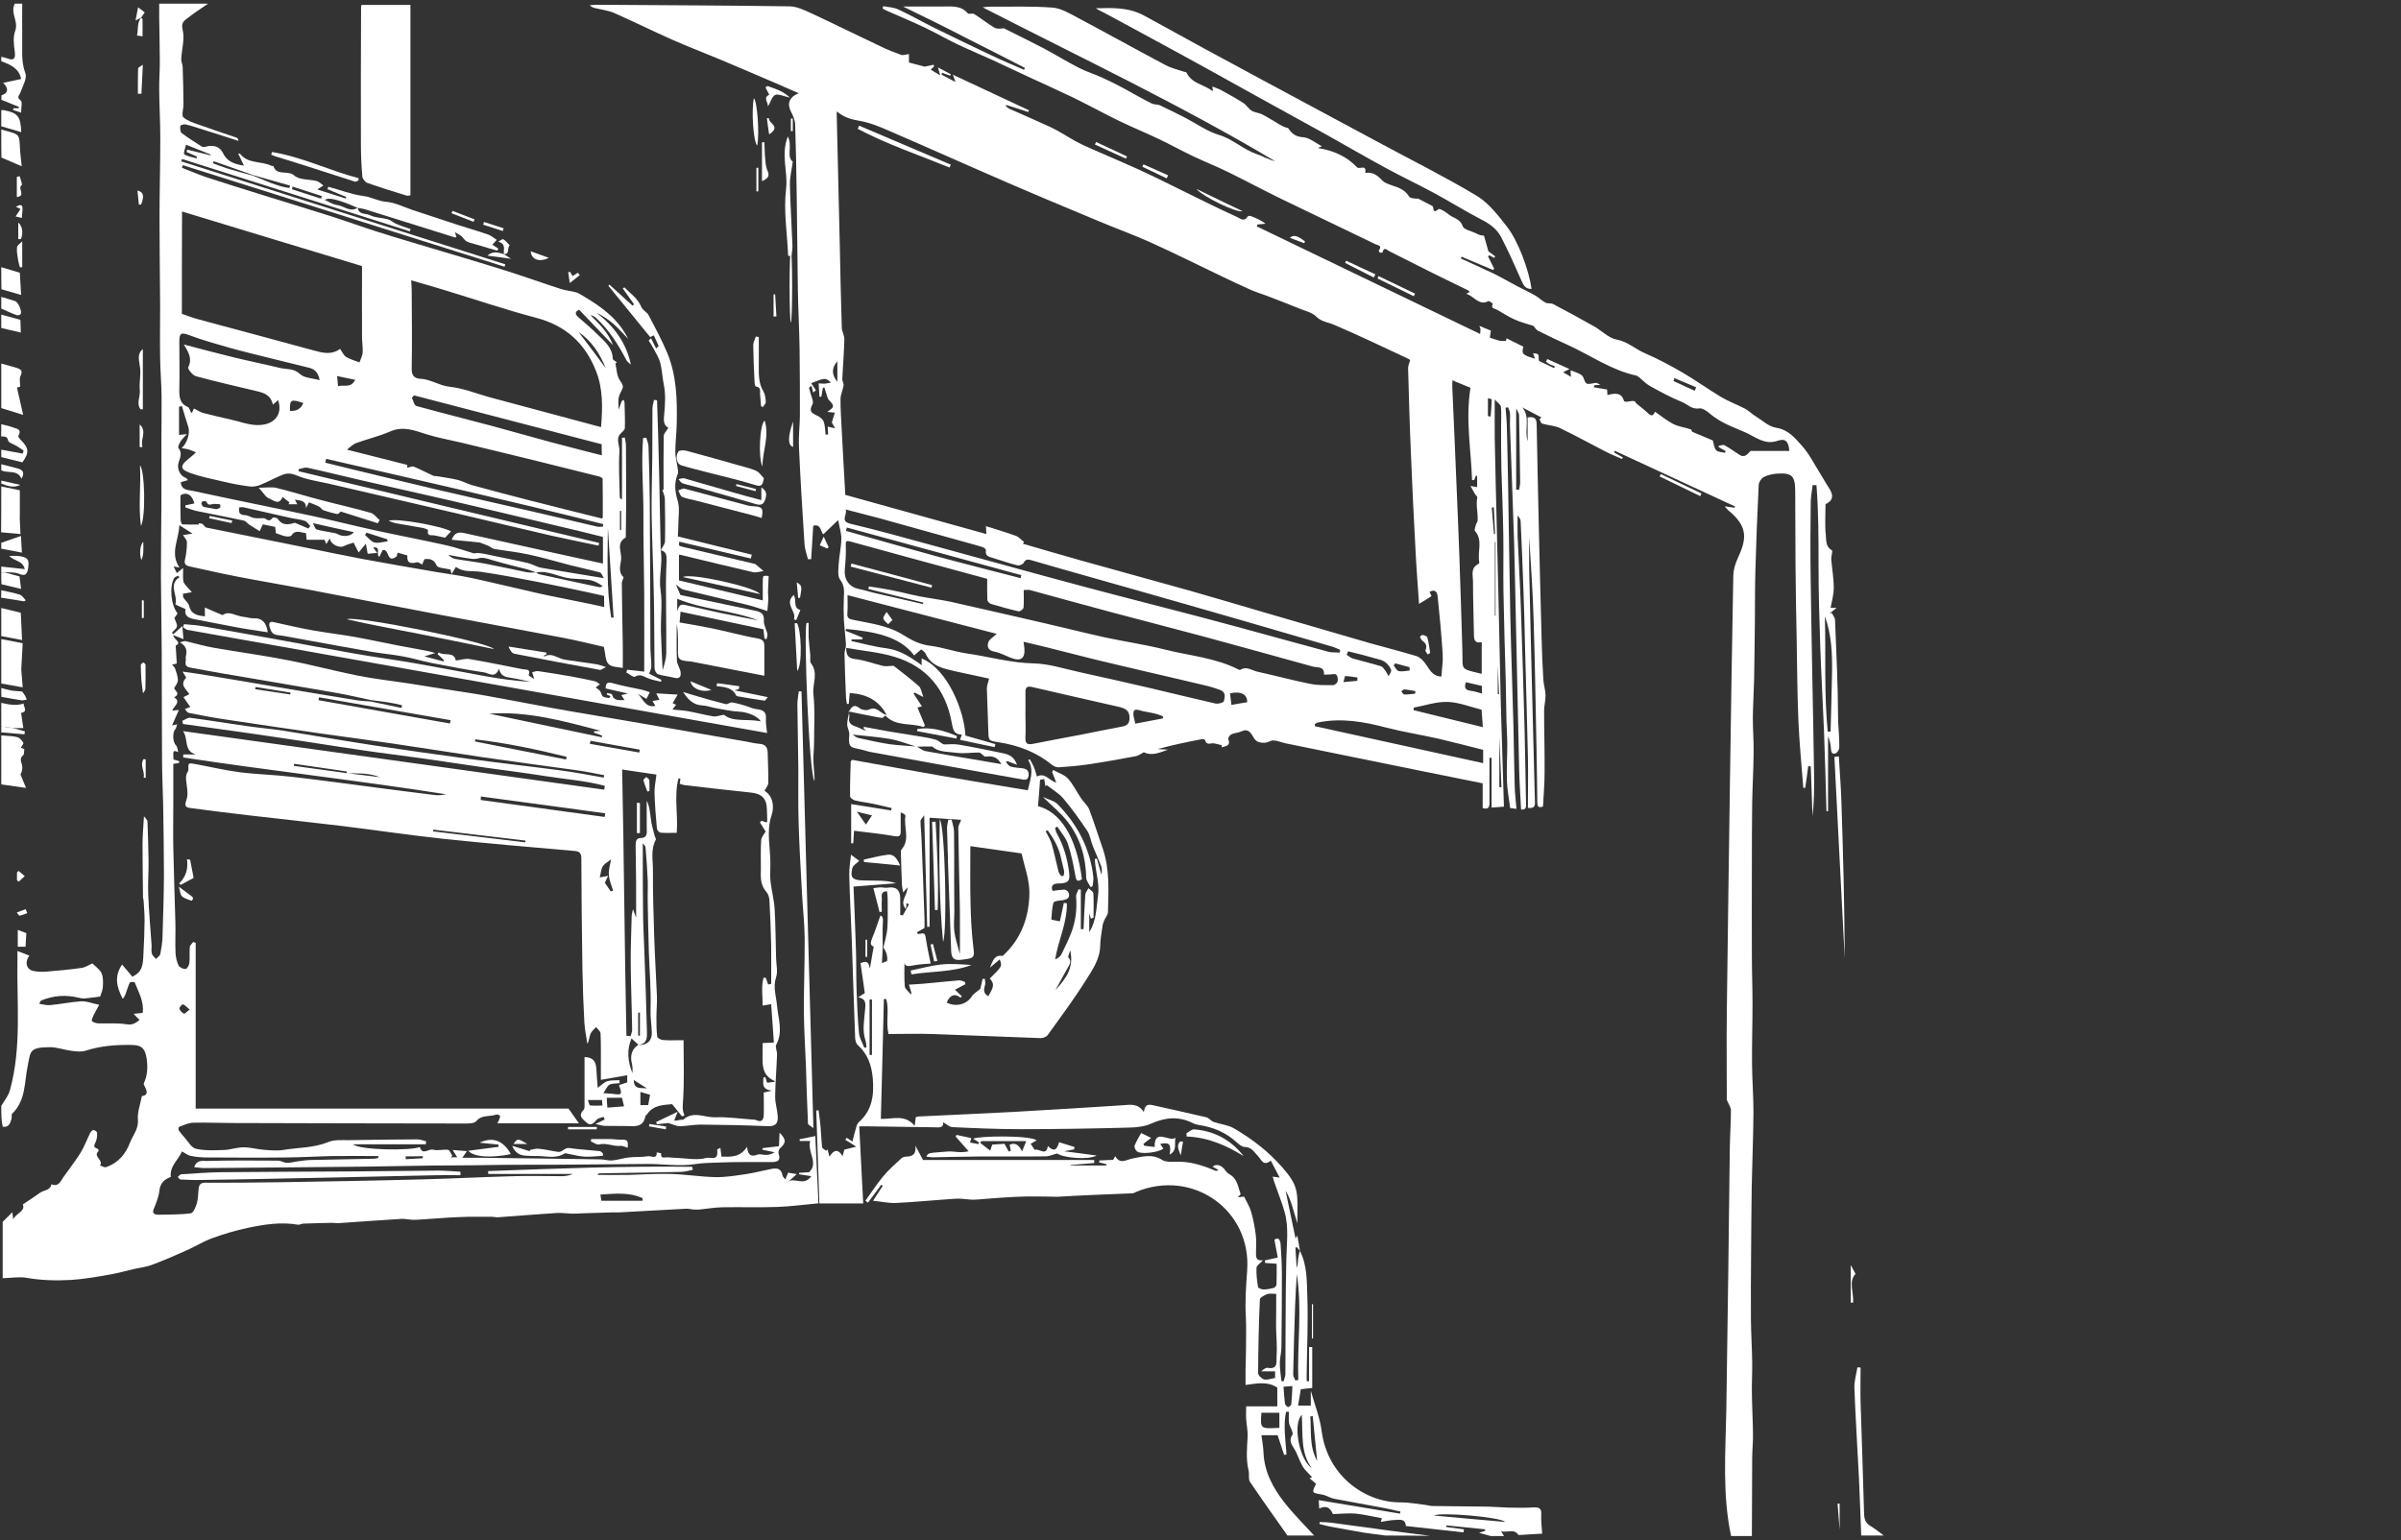 <?xml version="1.0" encoding="utf-8"?>
<!-- Generator: Adobe Illustrator 24.0.1, SVG Export Plug-In . SVG Version: 6.00 Build 0)  -->
<svg version="1.1" id="Ebene_1" xmlns="http://www.w3.org/2000/svg" xmlns:xlink="http://www.w3.org/1999/xlink" x="0px" y="0px"
	 viewBox="0 0 1512.8 970.9" style="enable-background:new 0 0 1512.8 970.9;" xml:space="preserve">
<rect x="0" y="0" width="1512.8" height="970.9" fill="#333333" stroke="none"/>
<style type="text/css">
	.st0{fill:#FFFFFF;}
</style>
<g id="O26JYr_1_">
	<g>
		<path class="st0" d="M558.6,450.6c-4.8-9.3-12.9-13.2-23.2-13.8c-0.2,2.4-0.4,4.6-0.6,6.8c-0.4,0-0.8,0.1-1.2,0.1
			c-0.2-1.7-0.6-3.3-0.6-5c-0.4-8.9-0.7-17.8-0.9-26.7c0-1.9,1-3.9,0.9-5.8c-0.3-5.2-1-10.4-1.3-15.7c-0.2-4.6-0.2-9.2,0-13.8
			c0.2-4,0.5-7.6-2.4-11.4c-1.6-2.1-1.1-6.2-0.9-9.4c0.3-5.4,1.6-10.7,1.7-16.1c0.1-3.6-1.1-7.1-2-12c-3.9,3.8-6.4,6.2-9.4,9
			c-1.5-1.3-1.4-7-6.3-5.4c-0.4,6.9-0.9,14-1.3,21c-0.7,0-1.3,0.1-2,0.1c-0.8-3.2-2-6.3-2.2-9.5c-1.3-20.5-2.6-40.9-3.5-61.4
			c-0.3-6.5,0.5-13,0.6-19.4c0-14.1,0-28.2-0.2-42.3c-0.2-12.7-0.9-25.4-1.1-38c-0.3-19.4-0.4-38.7-0.7-58.1
			c-0.2-15.2-0.5-30.4-1-45.6c-0.1-2.8-1.5-5.6-2.8-8.2c-2.3-4.7-1-8.9,5.1-11.2c-6.2-2.7-11.5-5.1-16.7-7.3
			c-11-4.7-22.1-9.5-33.1-14.1c-10-4.2-20.1-8-30-12.4c-12.2-5.4-24.2-11.4-36.5-16.8c-3.7-1.6-8-2.1-12.1-3.1
			c-1.1-0.3-2.2-0.6-3.3-1.8c1.4-0.1,2.8-0.3,4.2-0.3c40.6,0.3,81.2,0.4,121.8,1c4.7,0.1,9.5,2.5,13.9,4.5
			c14.6,6.8,29.1,14,43.7,20.9c4.1,2,8.4,3.7,12.7,5.2c1.2,0.4,2.9-0.3,4.8-0.5c0,1.6,0,3.5,0,5.3c3.4,0.9,6.8,1.8,9.9,2.6
			c1.9-0.4,3.7-0.8,5.7-1.2c0.1,1.1,0.2,1.3,0.1,1.3c-0.5,0.5-1,0.9-2,1.8c1.8,1.1,3.3,2,6,3.6c-0.7-2.3-0.9-3.3-1.4-5
			c3.1,1.6,5.6,3,8.1,4.3c-0.1,0.3-0.3,0.6-0.4,0.9c-1.7-0.6-3.4-1.2-5-1.8c-0.2,0.4-0.4,0.7-0.5,1.1c2.7,1.5,5.5,2.9,8.8,4.7
			c-0.6-1.8-1-2.8-1.6-4.6c16.5,7.7,32.2,15.1,47.9,22.4c-0.1,0.4-0.2,0.7-0.4,1.1c-4.6-1.5-9.2-3-13.8-4.4
			c-0.2,0.2-0.3,0.3-0.5,0.5c0.8,0.6,1.5,1.5,2.5,1.9c8.7,3.9,17.4,7.6,26,11.6c5.3,2.5,10.2,5.8,15.4,8.7c5.5,3,11.4,5.4,17.1,7.9
			c8,3.5,16,6.9,23.9,10.5c4.7,2.1,9.3,4.5,14,6.7c9.1,4.5,18.2,9,27.4,13.5c6.5,3.2,13,6.3,19.6,9.3c2.1,1,4.5,3.2,6.6-0.3
			c0.2-0.4,1.4-0.6,2-0.3c3.2,1.2,6.4,2.6,9.3,4.8c-1.7,0.2-3.4,0.3-5.1,0.5c-0.1,0.4-0.3,0.8-0.4,1.2c46.7,22.5,93.3,45,140.7,67.8
			c0.1-1.9,0.3-2.5,0.2-3c0-0.5-0.3-0.9-0.7-2.1c2.7,1.1,4.9,2,7.3,3c-0.2,1.4-0.4,2.7-0.7,4.4c2,0.6,3.9,1.4,5.9,1.9
			c1.4,0.3,2.9,0.2,4.3,0.2c0.1-0.6,0.2-1.1,0.3-1.7c3.5,1.8,7,3.5,10.6,5.3c-1.1,4.7-0.6,5.2,7.4,7.6c-0.5-1.3-0.9-2.3-1.3-3.5
			c3.6,0.4,3.6,0.4,3.6,3.7c0,0.4,0.1,1.1,0.4,1.3c3.1,1.5,6.2,2.9,9.3,4.4c0.2-0.4,0.3-0.7,0.5-1.1c-0.9-0.4-1.9-0.7-2.8-1.1
			c-1-0.5-1.9-1.2-2.8-1.8c0.3-0.6,0.5-1.1,0.8-1.7c4.4,2,8.8,4,14,6.3c-1.5,0.8-2.4,1.2-4,2c1.7,1,2.9,1.7,4.9,2.9
			c-0.1-1.8-0.2-2.7-0.2-4.1c2.7,1.1,5.3,1.7,7.1,3.2c1.4,1.2,1.5,4.3,3,5.1c1.5,0.8,3.9-0.3,6-0.4c0.5,0,0.9,0.4,2.7,1.3
			c-2.2,0.1-3.1,0.2-3.9,0.2c-0.1,0.4-0.1,0.9-0.2,1.3c2.6,0.4,5.3,0.9,8.3,1.4c0,0.8,0.1,2,0.2,3.5c4.6-1.2,9-1.9,10.5,3.9
			c2.6,1.2,6.7-1.8,7.5,1.2c3,2.5,5.1,4,6.9,5.7c2.8,2.7,3.6,2.7,5.1-0.3c3.8,2.6,7.4,5.6,11.4,7.7c3.4,1.7,7.4,2.2,11.1,3.4
			c0.6,0.2,0.9,1.7,0.8,1.5c4.8,2,8.8,3.7,13.1,5.5c0.6,1.8,0.7,4.5,2.1,6.1c1.1,1.3,3.7,1.2,5.6,1.7c0.1-0.4,0.3-0.8,0.4-1.1
			c-1.5-0.8-2.9-1.7-4.4-2.5c0-0.3,0.1-0.6,0.1-0.9c1.3-0.1,2.8-0.8,3.7-0.2c3.5,1.9,6.7,4.4,10.1,6.4c0.8,0.5,2.4,0.4,3.2-0.1
			c1.4-0.9,2.5-2.3,3-2.8c8.6,0,16.5,0,24.4,0c-0.4-6-2.5-8.1-7.3-6.4c-8,2.8-13.7-2.2-20-5.1c-3.9-1.8-8-3.3-11.8-5.1
			c-4.2-2-8.1-4.4-11.7-7.5c-1.6-1.4-4.2-3-6-2.7c-4.7,0.8-7.4-2.7-11-4.1c-6.9-2.8-13.5-6.4-20-10c-2.5-1.4-4.5-3.6-6.7-5.4
			c-0.6-0.5-1.3-1-2-1.2c-15.7-3.4-28.8-12.8-43.1-19.3c-6.3-2.9-12.6-5.8-18.7-8.9c-1.3-0.7-2.2-2.3-2.9-3.1
			c-4.1-1.3-8.1-2.3-11.8-4c-3.9-1.7-7.5-4.1-11.2-6.2c-1.4-0.8-4.2-0.7-2.6-3.7c0.1-0.1-2.3-2-2.8-1.7c-6.1,3.2-9.1-3.4-14-4.6
			c0.7-0.4,1.3-0.7,2.2-1.2c-0.3-0.3-0.5-0.8-0.8-0.9c-7.4-3.7-14.9-7.2-22.3-10.9c-9.1-4.6-18.2-9.2-27.4-13.8
			c-1.5-0.7-3.5-3.3-4.4,0.7c0,0.2-1.2,0.3-1.7,0c-0.4-0.2-0.8-1.2-0.6-1.4c2.5-2.9-1-3.2-2-3.7c-19.5-9.5-39.1-18.7-58.6-28.2
			c-11.5-5.6-22.7-11.6-34.1-17.2c-7.3-3.6-14.9-6.6-22.3-10.1c-7.3-3.5-14.4-7.4-21.7-10.9c-8.4-4-17-7.5-25.4-11.6
			c-9.6-4.7-18.9-9.8-28.5-14.5c-8.7-4.2-17.5-8.1-26.3-12.2c-8.2-3.8-16.4-7.7-24.6-11.5c-7.3-3.3-14.7-6.4-21.9-9.8
			c-7.1-3.4-13.8-7.3-20.9-10.7c-7.6-3.6-15.3-6.8-23-10.2c-1.2-0.5-2.3-1.1-3.4-1.7c0.1-0.5,0.3-1,0.4-1.5c3.1,0.6,6.6,0.7,9.4,2
			c7.8,3.6,15.2,7.9,22.9,11.7c12,5.9,24,11.7,36.1,17.4c6.7,3.2,13.5,6,20.3,9c0.2-0.4,0.4-0.8,0.6-1.2
			c-12.6-6.4-25.2-13-37.9-19.3C595.4,17,582.5,10.7,569,4.1c8.6,0,16.8,0,24.9,0c5.7,0,11.5-0.8,15.9,4.3c0.6,0.7,2.9-0.2,3.9,0.4
			c4.4,2.7,8.4,6,12.8,8.6c1.6,1,4,0.7,5.9,0.4c8.2,4.1,16.5,8.1,24.7,12.4c7.6,4,14.9,8.6,22.6,12.5c4.8,2.5,10,4,14.9,6.3
			c4.5,2,8.8,4.2,13.1,6.5c5.9,3.2,11.7,6.6,17.7,9.6c1.7,0.9,4,0.6,5.7,1.4c5.4,2.5,10.7,5.2,16,7.9c6.9,3.6,13.5,8.4,20.8,10.6
			c8.9,2.6,15.3,9.2,23.9,12.1c3.9,1.3,7.4,3.5,11.6,4.5c-59.3-35.4-121.7-64.9-184.3-97c2.5-0.2,3.7-0.4,4.9-0.4
			c13.1,0.1,26.2-0.4,39.2,0.6c5.3,0.4,10.6,3.6,15.5,6.2c18.7,9.9,37.1,20.2,55.8,30.1c3.6,1.9,7.7,2.8,11.5,4.1
			c0.6,0.2,1.5,0.2,1.6,0.6c3.3,6.9,10.9,7.4,16.6,11.7c-0.2-1.5-0.2-2.1-0.3-3c1.9,0.8,3.8,1.4,5.5,2.3c4.7,2.6,9.5,5.2,14,8.1
			c2,1.3,3.3,3.7,5.3,4.9c2,1.2,4.7,1.3,6.8,2.4c3.5,1.8,6.8,4,10.3,6c1.8,1.1,3.6,2.1,5.8,2.5c2.2,3.3,4.5,5.5,9.5,5.8
			c4,0.3,7.8,3.6,11.8,5.7c-0.8,0.3-1.3,0.5-2.5,1.1c10,1.6,18.1,5.3,24.6,12.1c1.5,1.7,6.2-2.3,5.2,3.6c4.8-0.8,7.8,1.6,10.8,4.8
			c1.6,1.6,4.2,2.4,6.5,3.2c4.1,1.3,7.8,2.8,10.3,6.8c0.8,1.3,3.7,1.4,5.8,1.4c2.8,1.4,5.6,2.9,8.3,4.3c0.4,0.2,0.9,0.5,1,0.8
			c0.4,2.5,0.5,4,3.5,1.5c0.7-0.6,4.4,1.7,6.2,3.2c2.9,2.5,7.4,2.7,9,7.6c0.7,2.1,5.4,3,8.3,4.4c1.4,0.7,2.8,1.5,5.1,1.5
			c0.9,3.2,1.8,6.4,2.8,9.9c1,0.7,2.7,2,4.3,3.2c-0.2,0.3-0.5,0.7-0.7,1c-1-0.6-1.9-1.1-2.9-1.7c-0.3,0.2-0.7,0.4-1,0.6
			c1.3,2.6,2.6,5.1,3.9,7.7c-0.2,0.3-0.4,0.6-0.6,1c-6.6-2.8-13.2-5.6-19.9-8.4c-0.2,0.4-0.3,0.7-0.5,1.1c6.7,3.1,13.5,6.1,20.2,9.3
			c5.2,2.5,10.2,5.5,15.4,8.2c3.6,1.9,7.4,3.6,11,5.7c2.4,1.3,4.3,3.3,6.7,4.6c1.4,0.8,3.6,0.2,5,1c8.6,4.5,17.2,9.2,25.7,14
			c4.8,2.7,9,7.3,14.1,8.3c7.1,1.3,11.9,6.1,18.1,8.7c8.1,3.5,15.9,7.7,23.5,12.1c8.2,4.8,16,10.4,24.1,15.3
			c4.9,2.9,10.3,4.9,15.3,7.5c2.3,1.2,4.1,3.2,6.3,4.5c4.4,2.7,8.6,6.8,13.3,7.5c7.7,1.2,11.9,6.5,16.2,11.3
			c4.7,5.2,7.9,11.8,11.7,17.8c1.8,2.9,3.4,5.9,5.3,8.7c3.3,4.9,2.6,8.1-2.1,10.4c0,6.7-0.5,13.2,0.2,19.6c0.3,3.1-0.2,7.2,3.8,9.4
			c0.7,0.4-0.5,3.8-0.4,5.7c0.5,6,1.6,12,1.6,18c0,4.1-1.2,8.3-2,12.6c0.5,0,1.5,0,3.8,0c-2.1,1.7-3.3,2.7-4.5,3.6
			c0.5-0.1,0.9-0.3,1.4-0.4c0.7,1.4,2,2.9,2.1,4.3c0.8,20.2,1.8,40.4,1.9,60.6c0,6.6,0.9,13.1,0.8,19.7c0,1.4-1.2,3.5-2.3,3.9
			c-2.5,0.9-2.9-1.1-3-3.2c-0.2-2.5-0.7-5-1.8-7.5c0,15.7,0,31.5,0,47.2c-0.3,0-0.7,0-1,0c-0.5-17.2-0.9-34.5-1.6-51.7
			c-0.7-17.3-1.7-34.6-2.3-51.8c-0.6-17.3-1.1-34.7-1.1-52c0-16.7,0-33.4-1.3-50c-0.8,0-1.6,0-2.4-0.1c-0.4,3.5-1.1,6.9-1.2,10.4
			c-0.2,15.1-0.3,30.2-0.1,45.4c0.2,20.2,0.7,40.4,1,60.6c0.4,22.2,0.9,44.3,1.2,66.5c0.1,8.6,0,17.2-1,25.8
			c-0.4-10.5-0.7-20.9-1.1-31.4c-0.5,0-1.1-0.1-1.6-0.1c-0.6,4.6-1.2,9.2-1.9,13.7c-0.4,0-0.8-0.1-1.2-0.1
			c-1.1-14.2-2.5-28.4-3.1-42.6c-0.7-17.5-0.8-35.1-1.1-52.6c-0.3-15-0.6-30.1-0.7-45.1c-0.1-15.5-0.1-31-0.2-46.6
			c0-9.6-2-11.7-11.4-11.1c-2.9,0.2-5.9,0.9-8.5,2.2c-1.5,0.8-3,3.2-3.1,4.9c-0.9,18.1-1.6,36.2-2.1,54.3
			c-0.3,10.4-0.2,20.9-0.3,31.3c-0.1,12.5-0.3,25-0.5,37.5c-0.2,7.9-0.7,15.7-0.8,23.6c0,7.3,0.6,14.7,0.5,22
			c-0.1,10.4-0.7,20.8-0.9,31.2c-0.2,13.9-0.2,27.8-0.2,41.6c0,18.4-0.1,36.8,0,55.1c0,10.1,0.4,20.2,0.4,30.3
			c0,12.8-0.4,25.5-0.3,38.3c0.1,10.1,0.9,20.1,0.9,30.2c-0.1,15.7-0.8,31.3-1.1,47c-0.2,14.3-0.3,28.6-0.4,42.9
			c-0.1,13.7-0.2,27.4-0.1,41.1c0.1,8.9,0.7,17.8,0.8,26.7c0.1,6.4-0.3,12.8-0.2,19.2c0.1,8.6,0.6,17.2,0.7,25.9
			c0.1,5.1-0.5,10.1-0.5,15.2c-0.1,16.4-0.1,32.7-0.2,49.1c-4.4,0-8.7,0-13.1,0c-5.6-26.3-3.5-52.9-3-79.5
			c0.9-55.1,1.5-110.1,2.2-165.2c0.1-7.9,0.7-15.8,0.7-23.7c0-1.8-1.4-3.6-2.6-6.5c0-17.3-0.2-36.1,0-54.9
			c0.6-48.8,1.3-97.7,2-146.5c0.6-43.1,1.3-86.1,2.1-129.2c0.1-3.5,1.2-7.2,2.7-10.5c5.6-12.1,7.1-19.9-6-30.6
			c-0.6-0.5-1-1.1-2.1-2.4c2.6,0.4,4.4,0.6,6.2,0.9c0.1-0.3,0.2-0.5,0.3-0.8c-25.3-11.7-50.6-23.4-75.8-35.1c-0.2,0.3-0.3,0.7-0.5,1
			c1.9,1.1,3.7,2.1,5.6,3.2c-0.2,0.3-0.3,0.7-0.5,1c-3.6-1.6-7.3-3.1-10.8-4.9c-9.4-4.8-18.7-10-28.3-14.6
			c-3.4-1.6-7.5-1.7-11.2-2.8c-0.8-0.2-1.2-1.8-1.7-2.8c0.4-0.4,0.8-0.7,1.2-1.1c-4-2.1-8-4.2-12-6.3c5.2,6.4,1.1,13.7,3.3,21.3
			c0-5.8,0-10.3,0-15c3.8-0.6,5.6,0.2,5.7,4.1c0.4,22.2,0.9,44.4,1.4,66.6c0.5,22.7,1.1,45.3,1.7,68c0.2,8.8,0.6,17.6,1.1,26.4
			c0.2,3.3,1.3,6.6,1.4,9.9c0.1,3.3-0.9,6.5-0.9,9.8c0,12.9,0.4,25.7,0.3,38.6c0,7.3-0.6,14.5-1,21.8c-3.1,1.2-3.6-0.3-3.6-2.8
			c-0.1-9.6-0.2-19.3-0.4-28.9c-0.6-28.6-1-57.2-1.9-85.7c-0.5-17.5-1.7-34.9-2.8-52.4c0,6.9-0.1,13.8,0,20.7
			c0.7,31.7,1.5,63.3,2.3,95c0.4,16.8,0.9,33.5,1.3,50.3c0.1,2.5,0.5,5.3-4.4,4.7c0-10.6,0.2-21.3,0-31.9c-0.5-23-1.2-45.9-1.8-68.9
			c-0.3-12-0.5-24-1-36c-0.5-14.7-1.1-29.4-1.8-44.1c-0.1-1.2-0.9-2.4-1.9-3.3c0,4.2-0.1,8.5,0,12.7c0.6,14.6,1.5,29.2,2,43.8
			c0.9,26,1.7,52,2.4,78.1c0.4,15.4,0.6,30.9,0.9,46.4c0,2.1,0.5,4.6-3.1,4.2c-0.4-8.3-1-16.4-1.2-24.5c-0.7-30.3-1.3-60.6-2-90.8
			c-0.4-17.7-0.7-35.4-1.2-53.1c-0.8-24.4-1.7-48.7-2.6-73.1c-0.1-2.8,0.2-5.6,0-8.4c-0.1-1.2-0.8-2.4-1.2-3.6
			c-0.5,0.1-1.1,0.2-1.6,0.3c0.3,3.6,0.7,7.1,0.8,10.7c0.3,12.3,0.6,24.5,0.8,36.8c0.5,27.7,0.8,55.3,1.4,83
			c0.5,23.6,1.4,47.1,2,70.7c0.3,12.6,0.4,25.2,0.8,37.7c0.1,4.5,0.7,8.9,1.1,13.9c-2.1-0.3-3.5-0.5-4-0.5c-0.7-6-1.8-11.4-2-16.8
			c-0.3-7.7,0.2-15.5,0.2-23.3c0-4.8-0.4-9.6-0.5-14.5c-0.2-8.9-0.3-17.8-0.5-26.7c-0.5-18.3-1.1-36.6-1.4-54.9
			c-0.2-12,0.1-24.1-0.1-36.1c-0.2-13.8-0.8-27.6-1.2-41.4c-0.2-8.8-0.2-17.7-0.2-26.5c0-4.2,0.3-8.5-0.1-12.7
			c-0.1-1.4-2.2-2.7-3.9-4.6c0,9.1-0.1,17,0,24.8c0.4,20,0.9,40,1.4,60.1c0.7,29.2,1.4,58.4,2,87.6c0.2,9.5,0.4,18.9,0.7,28.4
			c0.5,18.4,1.1,36.9,1.7,55.7c-2.5,0.2-4.6,0.4-7.8,0.6c0-10.6,0-21,0-31.4c-0.4,0-0.9,0-1.3,0c0,9.4-0.1,18.7,0,28.1
			c0,2.8-0.4,4.7-4.3,3.6c0-5.3,0-10.6,0-15.6c-25.4-5.1-50.2-10.1-75-15.2c-16.4-3.3-32.7-6.7-49.1-10c-3.3-0.7-7.4-2.7-9.8-1.4
			c-2.8,1.4-4.9,1.2-7.2,0.6c-1.3-0.3-2.5-1.6-3.2-2.8c-1.8-3.1-3.4-6-7.8-3.9c-1.9,0.9-4.3,0.9-6.2,1.8c-0.9,0.4-2.2,2.2-2,2.9
			c1.7,4.5-1.6,4.5-4.2,5.3c0.1-0.4,0.2-0.9,0.2-1.3c-1.7-0.4-3.3-0.9-5-1.2c-2-0.3-4.7,1.6-5.6-2c-0.1-0.4-1.2-0.8-1.7-0.7
			c-9.4,1.8-18.7,3.7-28.1,6.3c2.1,0.1,4.2,0.3,6.4,0.4c-5,1.7-10,4.2-15.2,1.6c-1.5,0.8-3.2,2.1-5,2.5c-10.1,1.9-20.3,3.7-30.4,5.2
			c-6,0.9-12.2,1.4-18.2,1.8c-1.4,0.1-3.1-0.6-4.2-1.5c-9.9-8.1-21.4-12.4-33.8-14.3c-6.4-1-6.2-1-6.4-7.6
			c-0.2-8.8-0.7-17.5-0.9-26.3c0-1.9,0.9-3.8,1.4-6.2c-7.2-1.6-14.5-3.1-21.7-4.7c-7.3-1.7-14.6-3.1-18.3-11
			c-0.6-1.4-2.4-2.3-2.8-2.7c-1.7,1.5-3,2.6-4.4,3.8c-9.1-12.3-25.6-15-42.7-16.7c-0.2,0.4-0.4,0.8-0.6,1.1c3.6,1.5,7.3,3,10.9,4.4
			c-0.1,0.4-0.2,0.8-0.3,1.1c-2.2,0-4.5,0-6.7,0c-0.1,0.3-0.1,0.7-0.2,1c7.4,1.6,14.7,3.7,22.2,4.6c7.7,1,13.7,4.8,19.8,8.9
			c0.6,0.4,1.2,0.9,2.3,1.8c0-1.8,0-3,0-4.3c16.5,6.6,26.9,33.3,27.6,48.6c6.2,1.8,12.5,3.6,18.9,5.4c-0.2,0.6-0.3,1.3-0.5,1.9
			c-7.2-1.5-14.5-3-21.8-4.6c0.5-1.4,0.7-2.2,1.1-3.3c-5.1-0.1-5.5-3.2-6.3-7.4c-3.8-21-15.7-35.6-36.3-41.7
			c-9.6-2.9-19.9-3.7-30.2-5.6c0,4.5,1,6.6,5.8,7.1c5.9,0.7,11.6,2.9,17.4,4.3c1.6,0.4,3.4,0,5.2,0c0.6,0,1.3-0.2,1.7,0.1
			c5.3,4.2,10.7,8.2,15.7,12.7c1.4,1.2,1.6,3.7,2.8,6.8c-2.7-1.4-4.1-2.1-5.5-2.8c-0.2,0.2-0.4,0.4-0.7,0.6c1.7,2.6,3.4,5.1,5.3,8.1
			c-1.2,0.3-2.1,0.5-2.8,0.7c1.6,3.8,3.1,7.6,4.7,11.4c-0.3,0.3-0.7,0.6-1,0.9c-8-2.8-17.5,0-24.2-7.5L558.6,450.6z M527.3,70.2
			c-0.1,1.2-0.2,1.8-0.1,2.4c0.6,27,1.3,54,1.9,81c0.4,17.7,0.7,35.4,1.3,53.1c0.1,2.4,1.7,4.8,1.6,7.2c-0.2,8.3-0.9,16.5-1.3,24.8
			c-0.1,1.4,1,2.9,0.8,4.3c-0.4,2.7-1.8,5.4-1.9,8.1c-0.1,6.3,0.4,12.7,0.7,19c0.7,13.9,1.5,27.8,2.3,41.8
			c29.5,8.2,59,16.4,88.9,24.7c-0.1-1.7-0.2-3-0.3-5c6.6,2.1,12.8,3.9,18.8,6.1c2,0.7,3.5,2.6,5.2,3.9c-0.2,0.4-0.5,0.7-0.7,1.1
			c12.1,3.5,24.2,7.1,36.4,10.5c22.9,6.4,45.9,12.7,68.8,19.1c15.6,4.4,31.1,9.1,46.6,13.6c22.1,6.4,44.2,12.9,66.3,19.3
			c9.9,2.8,19.9,5.3,29.8,8.3c2,0.6,4,2.5,5.3,4.2c2.8,3.6,4.5,8.6,10.5,8.7c0.3-5,1.1-9.6,0.8-14.2c-0.8-12.2-1.9-24.4-3.2-36.5
			c-0.4-3.5-2.5-4.2-5.1-2.6c0.5,1.1,1.4,2.6,1.2,2.7c-2.4,1.6-4.9,3-7.8,4.8c-0.8-12-1.7-22.7-2.2-33.5
			c-1.1-20.3-2.1-40.5-2.9-60.8c-0.8-18.1-1.3-36.3-1.8-54.4c0-1.5,0.8-3,1.3-4.9c0,0-0.5-0.5-1-0.8c-15.5-7.2-31-14.7-46.7-21.4
			c-3.9-1.7-8.1-1.9-11.5-5.3c-2.5-2.5-6.5-3.4-10-4.8c-6.9-2.8-13.9-5.5-20.9-8.2c-3.5-1.3-7.1-2.4-10.5-3.9
			c-5.8-2.6-11.6-5.3-17.4-8.1c-15.1-7.2-30-14.7-45.3-21.6c-10.8-4.9-22-8.9-32.9-13.5c-19.1-8-38.2-15.9-57.3-24.2
			c-25-10.8-49.9-22-74.9-32.8c-5.9-2.6-12-5.1-18.3-6.2C536.5,75.3,531.8,74.1,527.3,70.2z M581.5,380.7c0.1-0.3,0.2-0.6,0.3-0.9
			c-11.6-2.9-23.1-5.7-34.7-8.6c0.1-0.5,0.3-1.1,0.4-1.6c5,0.8,10,1.5,14.9,2.5c5.6,1.1,11.1,2.6,16.7,3.7c6.7,1.3,13.4,2.1,20,3.5
			c19.7,4.4,39.4,9,59.1,13.5c12.6,2.9,25.2,6.1,37.9,8.9c12.5,2.7,25.2,4.5,37.5,7.6c15.7,4,32.3,5.2,47,12.8
			c0.3,0.1,0.7,0.2,0.9,0.1c4-2.6,7.4,0.5,11,1.2c11,2.4,21.9,5.4,33,7.6c4.7,1,9.7,0.8,14.6,0.8c0.9,0,2.5-1.4,2.7-2.4
			c0.3-1.3,0-3.3-0.9-4.2c-0.7-0.7-2.7-0.1-4.1-0.1c-1.2,0-2.4,0.1-3.6,0.1c0.4-5.5-4.2-4.3-7.1-5.1c-23.2-6.4-46.5-12.9-69.8-19.2
			c-18.9-5.1-38-9.9-56.9-15c-17.2-4.6-34.3-9.3-51.4-14c-1.1-0.3-2.3,0-4,0c0,4,0.2,7.5-0.1,11.1c-0.1,0.9-2.2,2.5-3.1,2.3
			c-5.9-1.3-11.7-3-17.5-4.7c-0.9-0.3-2.1-1.5-2.2-2.4c-0.2-4.4-0.1-8.7-0.1-13.4c-2.9-0.8-7-1.9-11.1-3
			c-25.1-6.8-50.1-13.6-75.1-20.5c-2.7-0.7-3-0.3-2.9,2.5c0.2,4.9-0.1,9.8-0.6,14.7c-0.7,6.5,2.6,11.5,8.8,12.7
			c3.2,0.6,6.3,1.7,9.4,2.4C560.8,375.9,571.1,378.3,581.5,380.7z M534,375.1c0,4.4,0.2,7.9-0.1,11.4c-0.2,2.7,0.6,3.5,3.4,4.1
			c10.8,2.3,22.1,3.5,31.8,9.6c5.4,3.4,10.5,6,17,6.8c7.9,1,15.6,3.8,23.4,4.9c13.9,2,27.3,5.9,41.6,6.2c10,0.2,20,3.6,29.9,5.7
			c14.6,3.2,29.2,6.5,43.8,9.9c13.7,3.2,27.3,6.6,41,9.7c1.7,0.4,5-0.5,5.3-1.4c0.6-2.4,1.5-5.7-2.2-7.1c-2.3-0.8-4.7-1.7-7.1-2.3
			c-12.7-3.1-25.5-6-38.3-9c-11.5-2.7-23.1-5.4-34.6-8.2c-9.3-2.3-18.5-4.7-27.7-7c-5.3-1.3-10.5-2.6-16.3-3.9
			c0.3,1.9,0.4,2.8,0.5,3.7c0.7,6.8-2.2,8.9-8.5,6.4c-3.5-1.4-6.8-3.2-10.4-3.9c-3.9-0.7-4.7-3.2-3.8-5.9c0.6-1.9,3.1-3.2,5.3-5.3
			C596.9,391.4,565.7,383.3,534,375.1z M844.1,411.3c0.1-0.6,0.2-1.1,0.3-1.7c-1.5-0.6-3-1.4-4.5-1.9c-19.1-5.6-38.3-11.2-57.4-16.7
			c-22.1-6.4-44.2-12.7-66.3-19c-22-6.3-44.1-12.4-66-18.8c-2.4-0.7-3.9-1-5.3,1.6c-0.5,1-2.7,1.8-3.9,1.5
			c-5.2-1.3-10.4-3.1-15.6-4.7c-2.4-0.7-4.9-1.3-4.2-4.9c0.1-0.5-1.2-1.6-2.1-1.9c-3.4-1.1-6.8-1.9-10.2-2.9
			c-18.3-5.1-36.6-10.2-54.9-15.3c-7-1.9-14.2-3.6-21.2-5.5c1.4,3-3.8,7.4,3,9c17.5,4.1,34.7,9,52,13.7c31,8.4,62,17.1,93.1,25.4
			c26.4,7.1,52.9,13.7,79.3,20.7c25.7,6.8,51.2,14,76.9,20.9C839.3,411.4,841.8,411.1,844.1,411.3z M933.6,404.7
			c-4.1,0.9-4.9-1.2-4.9-4.4c-0.2-11.2-0.6-22.3-0.6-33.5c0-4.1-1.8-8.9,3.6-11.5c0.3-0.1,0.4-0.9,0.3-1.3
			c-1.2-6.4,2.5-13.5-2.7-19.4c-0.5-0.6,0.3-2.5,0.6-3.8c0.3-1,1.1-1.9,1.1-2.8c0.3-4.8-1.2-9.6-0.2-14.4c0.1-0.7-1-1.5-1.5-2.3
			c-0.8-1.4-1.6-2.8-2.8-5c2.3,0.4,3.2,0.5,4.2,0.7c0-2.3,0-4.4,0-6.4c0-0.3-0.2-0.5-0.6-1.2c-0.5,1.2-0.9,2.2-1.3,3.2
			c-0.4,0-0.9,0-1.3,0c-0.6-19.1-4.2-38.1-1-58.2c-3-1.2-6.8-2.8-11.4-4.7c0,2.6-0.1,4.1,0,5.6c0.9,20.1,1.8,40.2,2.6,60.3
			c0.6,14.9,1.3,29.8,1.8,44.6c0.7,19.9,1.3,39.7,1.9,59.6c0.4,12.9-1.9,11.4,11.7,14.8c0.1,0,0.3-0.1,0.5-0.1
			C933.6,418.3,933.6,411.9,933.6,404.7z M646.1,450.9C646.1,450.9,646.2,450.9,646.1,450.9c0.1,4.7,0.2,9.3,0,14
			c-0.2,3.3,0.9,4.6,4.3,4c10.1-2,20.3-3.9,30.4-5.8c8.6-1.7,17.2-3.5,25.9-5.1c3.4-0.6,5.1-1.9,5-5.8c-0.1-4.7-3.1-5.8-6.8-6.7
			c-18.2-4.1-36.4-8.3-54.6-12.5c-2.7-0.6-4.2-0.1-4.2,3C646.2,441,646.1,445.9,646.1,450.9z M828.4,456.5c0,0.4,0,0.8,0.1,1.2
			c35.3,7.8,70.5,15.5,106,23.3c0-2.9,0-5.5,0-8.4c-9.6-2.4-19-4.9-28.5-7.1c-10.7-2.4-21.5-4.1-32.1-6.8
			c-14.4-3.8-28.8-6.4-43.7-3.3C829.6,455.5,829,456.1,828.4,456.5z M933.5,447.3c-7.2-1.8-14.3-4.7-21.5-4.9
			c-7.1-0.2-14.2,2.3-21.3,3.6c0,0.5,0,1.1,0,1.6c14.5,3.6,29,7.1,43.6,10.7C934.1,454.9,933.8,451.5,933.5,447.3z M521.2,259.6
			c4.7-3.1,4.7-3.8,0.8-7.8c-0.5-0.5-0.5-1.3-0.8-1.9c-0.6-1.9-1.2-3.8-1.8-5.7c-0.3,0.1-0.6,0.2-0.9,0.2c-0.3,1.9-0.7,3.8-1,5.7
			c-0.4,0-0.8-0.1-1.2-0.1c-0.2-2.8-0.3-5.6-0.5-8.4c1.3,0.1,2.6,0.3,3.9,0.2c1.2-0.1,2.4-0.4,3.9-0.7c-3.5-3.1-3.5-3.1-12.5,0.4
			c1,1.5,2,3,3,4.5c-0.6,0.5-1.1,0.9-1.7,1.4c-0.4-1.4-0.8-2.8-1.1-4.3c-0.5,0.4-1.1,0.9-1.6,1.3c0.3,0.9,0.6,1.8,0.8,2.8
			c0.6,2.6,2.4,5.9,1.4,7.7c-3,5.4,1.1,5.9,4,7.6c1.3,0.8,2.8,2.1,3.2,3.5c0.8,2.5,0.8,5.3,1.1,8c0.5-0.1,1.1-0.2,1.6-0.2
			c-0.1-1.5-0.2-3-0.3-4.9c1.3,0.3,2.5,0.5,4.7,1c-1-1.7-1.6-2.8-2.1-3.6c0.6-1.9,1.2-3.9,1.9-6.2
			C523.9,259.9,522.7,259.8,521.2,259.6z M643.1,364.4c0.1-0.6,0.2-1.3,0.4-1.9c-36.6-10-73.3-20-109.9-30c-0.2,0.7-0.4,1.4-0.6,2.1
			c18.1,5.1,36.3,10.3,54.5,15.3C605.9,354.9,624.5,359.6,643.1,364.4z M1151.6,461.1c0.6,0,1.2,0,1.8,0c0.3-12.2,0.7-24.3,0.9-36.5
			c0.2-12.2-0.2-24.4-4.5-36.2C1150.5,412.6,1149.2,436.9,1151.6,461.1z M849.4,410.5c-0.3,0.7-0.6,1.4-0.9,2.2
			c1.3,0.8,2.4,1.9,3.8,2.3c5.9,1.7,11.9,3.1,17.8,4.9c1.1,0.3,2,1.8,2.8,2.9c0.8,1,1.3,2.2,2,3.4c0.6-1.4,2-3,1.6-4
			c-0.7-1.9-2.2-3.8-3.9-5c-1.5-1.1-3.6-1.6-5.6-2.1C861.2,413.4,855.3,411.9,849.4,410.5z M955.3,257.4c0,18.1,0,34.6,0,51.2
			c0.6,0,1.2,0.1,1.8,0.1c0.3-1.7,0.8-3.4,0.7-5.1c-0.2-13.9-0.4-27.9-0.7-41.8C957.2,260.7,956.3,259.5,955.3,257.4z M715.3,456.1
			c6-1.1,11.7-2.2,17.4-3.3c0-0.4,0.1-0.9,0.1-1.3c-1.6-0.6-3.2-1.3-4.9-1.7c-3.1-0.8-6.3-1.1-9.4-2c-3.7-1.1-4.7-0.5-4.3,3.5
			C714.5,452.6,714.9,454,715.3,456.1z M785.8,442.6c0.3-4.9-4-7.2-10.8-5.6c0.3,2.3,0.6,4.7,0.9,7.3
			C779.5,443.6,782.7,443.1,785.8,442.6z M941.9,388c0.1,0,0.3,0,0.4,0c0-15.5,0-31,0-46.4c-0.1,0-0.3,0-0.4,0
			C941.9,357,941.9,372.5,941.9,388z M923.7,430c-1.3,3.2-0.6,5,3.1,5.4c2.2,0.2,4.4,1.1,6.9,1.7c0-1.7,0-3.3,0-4.8
			C930.3,431.5,927,430.8,923.7,430z M944.4,457.4c0.1-0.1,0.2-0.1,0.3-0.2c0,13,0,25.9,0,38.9c0.4,0,0.9,0,1.3,0
			C945.5,483.2,945,470.3,944.4,457.4z M1055,238.3c-0.2,0.6-0.4,1.2-0.6,1.8c4.5,2.1,8.9,4.2,13.4,6.2c0.3-0.7,0.6-1.5,0.9-2.2
			C1064.1,242.2,1059.5,240.2,1055,238.3z M888.2,422.6c0-0.7-0.1-1.4-0.1-2.1c-3-0.8-6-1.6-9-2.4c-0.3,0.4-0.7,0.9-1,1.3
			c1,1.2,1.9,3.3,3.1,3.5C883.4,423.5,885.8,422.8,888.2,422.6z M527.6,240.6c0-4.3,0-8.6,0-12.9
			C523.9,231.9,523.9,236.2,527.6,240.6z M855.2,429.1c0-0.7,0.1-1.4,0.1-2.1c-2.6-0.4-5.1-0.8-7.7-0.9c-0.3,0-0.6,2-1.1,3.8
			C849.9,429.6,852.5,429.3,855.2,429.1z M891.6,437.2c0.1-0.5,0.2-1.1,0.2-1.6c-2.3-0.4-4.5-0.9-6.8-1.1c-0.7-0.1-1.4,0.8-2.1,1.2
			c0.6,0.7,1.2,2,1.9,2C887.1,437.8,889.4,437.4,891.6,437.2z M937.5,262.2c0.6,0.1,1.1,0.3,1.7,0.4c0.3-3.6,0.6-7.2,0.7-10.9
			c0-0.2-1.8-0.5-2.4-0.7C937.5,255,937.5,258.6,937.5,262.2z M941.2,319.7c-0.4,0.1-0.8,0.2-1.3,0.2c0.5,5.6,1,11.2,1.4,16.7
			c0.2,0,0.5,0,0.7,0C941.8,331,941.5,325.3,941.2,319.7z M943.7,419.1c0,6.7,0,12.5,0,18.4c0.3,0,0.5,0,0.8,0
			C944.3,431.6,944,425.7,943.7,419.1z"/>
		<path class="st0" d="M0.8,697c1.9-3.3,4.6-6.4,5.5-10c7.4-27,4.2-54.7,4.7-82.1c0-1.5,0-3.1,0-5.5c2.8,1.1,5.1,1.9,7.5,2.9
			c-3.2,4.4-1.7,8.9,2.7,9.7c2.5,0.5,5.2,0.6,7.7,0.4c7.6-0.6,15.2-1.3,22.7-2.4c2.5-0.4,4.9-2.1,6.6-2.8c2,2,4.7,3.8,5.8,6.2
			c1.1,2.5,1,5.8,0.8,8.7c-0.1,2.2-1.2,4.3-1.7,6c-3.3,0.4-6.5,0.9-9.7,1.2c-1.3,0.1-2.7-0.2-4-0.5c-7.9-1.9-15.6-1.4-23.2,1.7
			c-0.5,0.2-0.9,0.6-1.4,2.2c2.3,0.3,4.6,1,6.8,0.8c6.5-0.6,13-2,19.6-2.4c3.4-0.2,6.8,1.3,11.3,2.2c-1.4,2.6-2.6,4.7-3.7,6.9
			c-0.5,1.1-1.3,3-0.8,3.4c0.9,0.9,2.6,1.3,3.9,1.4c6,0.2,12.1-0.4,17.9,0.6c3.7,0.6,5.6-0.8,8.1-2.7c-1.1-1.2-2.1-2.2-3.7-3.9
			c2.3-0.2,3.8-0.4,5.7-0.6c1-7.1-2.6-13-5-19.2c-0.1-0.4-2.9-0.4-3.1,0.1c-1.1,2.2-1.8,4.7-2.6,7c-0.5,1.2-1,2.5-1.9,3.2
			c-3.8-7.5-5.5-13.9-0.4-21.6c2.5,3,4.5,5.4,6.5,7.7c6.5-3.2,6.7-7.4,7-14.9c0.4-6.9,0.6-13.8,0.7-20.7c0-4.1-0.4-8.1-0.6-12.2
			c0-0.8-0.4-1.5-0.4-2.3c-0.1-11-0.3-22.1-0.3-33.1c0-5.5,0.5-11.1,0.9-17.9c1.2,1.6,2.1,2.3,2.2,3c0.3,8.3,0.6,16.6,0.7,24.8
			c0.1,7.2-0.5,14.4-0.2,21.6c0.4,10.6,1.4,21.1,2.1,31.7c0.1,1.8-0.3,3.8,0.2,5.5c0.3,1.2,1.7,2.2,2.6,3.3c0.9-1,2.4-1.9,2.7-3.1
			c0.7-3.6,1.3-7.3,1.4-11c0.4-12.7,0.8-25.5,0.9-38.2c0-15.1-0.3-30.2-0.5-45.3c-0.2-9.4-0.7-18.8-0.7-28.2
			c-0.2-22.5-0.1-44.9-0.2-67.4c-0.1-16-0.4-32-0.5-48c0-15.5,0.2-31.1,0.3-46.6c0.1-12.8,0-25.6,0-38.4c0-9.6,0.2-19.3,0.1-28.9
			c-0.1-7.9-0.8-15.7-0.9-23.6c-0.2-10.9,0-21.9,0-32.8c-0.1-18.3-0.4-36.7-0.4-55c0-16.9,0.5-33.9,0.5-50.8c0-10-0.6-20-0.7-30.1
			c-0.1-6,0.4-12.1,0.4-18.1c0-9.2-0.3-18.3-0.4-27.5c0-3,0-6,0-9.1c9.9,0,19.7,0,30.8,0c-4.7,3.3-8.6,5.7-12.1,8.5
			c-2.4,1.9-5.2,3-3.9,8.1c1.4,5.6-0.6,12.1-0.9,18.3c-0.1,1.7,0.9,3.4,0.9,5.1c0.3,7.5,0.4,15.1,0.5,22.6c0,0.5,0.1,0.9,0,1.4
			c-0.1,2.6-1.3,6.4-0.1,7.6c2.6,2.3,6.4,3.5,9.8,4.7c7.8,2.8,15.7,5.4,23.6,8.1c0.6,0.2,1.2,0.8,1.4,2.1
			c-8.1-2.6-16.1-5.2-24.2-7.7c-3.1-1-6.1-2-9.2-2.7c-1-0.2-3.3,0.5-3.3,0.9c-0.1,1.5-0.1,3.8,0.8,4.5c4.1,3.1,8.5,5.9,12.8,8.6
			c0.6,0.4,1.6,0.3,2.3,0.1c4.6-1.4,8.9-0.3,10.9,3.8c2.6,5.5,7,7.1,13.3,8.1c-1.4-3-2.6-5.5-3.6-7.6c-0.2,0,0.9-0.2,1.3,0.3
			c5.1,6.3,13.3,4.3,19.6,7.4c0.4,0.2,1.2,0,1.3,0.3c2.2,6.3,9,2.2,13.1,5.8c3.2,2.9,9.4,2.3,14.2,3.5c1.4,0.4,2.6,1.7,4.2,2.8
			c-1.2,0.8-2.3,1.5-3.9,2.5c6.4,2,12.2,3.9,17.9,5.7c0.1-0.3,0.3-0.6,0.4-1c-4-1.6-8-3.2-11.9-4.9c0.2-0.5,0.4-1,0.6-1.5
			c7.3,2,14.5,4.8,21.9,5.8c5.1,0.6,9.4,3.3,14.6,3.7c5.5,0.4,10.8,3.2,16.1,5c9.2,3,18.4,6.1,27.6,9.1c6.8,2.2,13.7,4.2,20.4,6.5
			c1.9,0.7,3.6,2.1,5.5,3.4c-1,1-1.5,1.7-2.8,3c1.3,0.9,2.5,1.7,3.8,2.5c-0.2,0.4-0.4,0.8-0.7,1.3c-4.8-1.4-9.5-2.8-14.3-4.2
			c-1.8-0.5-3.7-0.9-5.2-1.8c-1.2-0.7-1.9-2.1-2.9-3c-1-0.9-2.3-1.5-4.3-2.7c0.6,1.8,0.8,2.4,1,3c-0.4,0.2-0.7,0.5-0.8,0.4
			c-18.8-5.9-37.7-11.8-56.5-17.7c-1.6-0.5-3.3-0.7-5-1c-12.2-5.4-18.5-6.8-20.6-5c2.4,1.1,5,2.9,7.6,3.2c4.4,0.5,8.3,4.9,13.1,1.7
			c0.6,4.6,5.1,3.4,7.7,4.7c3.3,1.7,7.6,1.6,11.3,2.6c1.8,0.5,3.3,2,5,2.8c3,1.3,6.2,2.3,9.3,3.4c-0.2,0.5-0.3,0.9-0.5,1.4
			c-47.8-15.2-95.7-30.4-143.5-45.6c-0.2,0.5-0.3,1-0.5,1.5c68.1,21.6,136.1,43.3,204.2,64.9c-0.2,0.5-0.3,1-0.5,1.5
			c-67.6-21.3-135.1-42.7-202.7-64c-0.2,0.5-0.4,1-0.6,1.6c5,1.9,9.9,4.1,14.9,5.8c11.2,3.7,22.4,7.2,33.7,10.7
			c15,4.7,30.1,9.2,45.1,14c9.8,3.1,19.5,6.7,29.3,9.8c13.8,4.4,27.7,8.4,41.6,12.6c13,3.9,26,7.7,38.9,11.8
			c11.8,3.7,23.4,7.9,35.2,11.7c3.2,1,6.7,1.3,9.9,2.2c1.4,0.4,2.6,1.4,5,2.7c10.8,6.4,21.4,14,27.6,26.6c-3-3.1-5.9-6.5-9.1-9.3
			c-3.2-2.8-6.8-5.2-10.7-7.1c10.8,8.4,18.6,18.7,21.5,32.6c-0.9-0.9-2.2-1.7-2.8-2.8c-5.1-9.8-10.9-19-19.1-26.6
			c-0.9-0.8-2-1.5-3.5-1.7c5.7,5.6,11.3,11.1,14.1,18.8c-7.2-7.5-14.2-14.9-21.3-22.3c-2.5,1.2-2.9,2.6-0.5,4.7
			c4.2,3.6,8.4,7.2,12.3,11.1c4.4,4.2,9.2,8.2,9.4,15.1c0,0.7,1.6,1.5,2.6,2.3c-0.3,0.3-0.9,0.6-0.9,0.8c0.8,3.7,0.8,7.9,2.9,10.7
			c1.5,2.1,2.3,3.6,1.3,5.5c-2.5,5-2.6,5-2.2,12.8c0.8-2.4,1.4-3.9,1.9-5.4c0.4-0.3,0.8-0.5,1.3-0.8c0.2,0.6,0.5,1.2,0.5,1.9
			c0.1,5.3,0.4,10.6,0.2,15.9c-0.1,1.3-1.8,2.5-2.9,3.7c-2.9,3.4-0.3,7.2-0.5,10.8c-0.6,9.6,0,19.3,0.2,28.9c0,0.6,0.3,1.1,1.4,1.6
			c0-13,0-25.9,0-38.9c0.6,0,1.2-0.1,1.8-0.1c0.3,1.8,0.7,3.6,0.7,5.3c0.1,13.1,0.1,26.1,0.1,39.2c0,5.7-0.2,11.4-0.2,17.1
			c0,0.5,0.1,1.2-0.1,1.4c-6.1,3.4-2.5,9-2.8,13.5c-0.3,3.6-2.2,8,1.4,11.4c0.4,0.4-1,2.4-1,3.7c0.1,13,0.4,25.9,0.6,38.9
			c0.1,4.5,0,9,0,14.7c-2.5-0.6-6.9-0.4-9-2.5c-2.1-2.2-1.9-6.6-2.9-10.8c-7.9-1.8-16.7-4-25.6-5.7c-26-5-52-9.7-78-14.6
			c-27.5-5.2-55.1-10.6-82.6-15.8c-14.9-2.8-29.9-5.3-44.8-8.2c-10-1.9-20-4.3-30-6.4c-2.7-0.6-3.6-1.7-2.9-4.5
			c0.8-3.5,1.2-7.2,1.2-10.8c0-1.4-1.5-2.8-2.5-4.5c1.6-0.2,3.1-0.4,6-0.9c-3.2-2-5.4-3.4-8.3-5.3c-0.3,9.4-6.1,17.6,0.1,26.7
			c-1.5-0.3-2.2-0.4-3.7-0.7c0.7,1.6,1.3,2.7,2,4.2c1.2-1,2-1.6,4-3.2c0,3.4-0.2,5.8,0.1,8.1c0.1,1.1,1,2.1,1.7,3
			c1,1.2,2.1,2.4,3.7,4.1c-2.4,0.5-3.8,0.7-5.6,1c0.1,0.9-0.1,1.9,0.3,2.5c1.1,1.8,3.2,3.3,3.6,5.1c1.2,5.5,5.3,6.1,9.9,6.7
			c0-1.6,0-3.2,0-5.6c3.8,1.7,7.2,3.1,11.2,4.8c3.8-3.1,8.5,0.7,13.3,1.1c2.1,0.2,4.3,1,6.4,0.9c4.8-0.3,7.9,2.5,8.7,8.8
			c-7-1.1-13.8-2-20.5-3.3c-8.3-1.5-16.6-3.3-24.9-4.8c-4-0.7-7.4-1.8-6.4-6.5c-2.5-1.2-6.5-2.8-6.4-3.1c1.8-5.6-4.8-12.2,2.6-17
			c-0.3-0.3-0.5-0.6-0.8-0.9c-0.8,0.4-2,0.6-2.4,1.2c-3.3,5.3-2.3,17.2,2,22.5c-0.7,1-1.4,2.1-2,2.9c0.6,1.9,1.8,3.7,1.6,5.3
			c-0.3,1.5-2.1,2.6-3.2,4c0.3,0.3,0.6,0.6,0.9,0.9c1.9-1.7,3.9-3.5,5.7-5.1c0.2,2.4,0.4,5.1,0.7,8.2c-2.3-0.9-4.2-1.6-6.4-2.5
			c0,2.8,5.9,4.5,1.5,6.6c0.2,4.1,0.5,7.6,0.7,11.3c-0.9,0.2-1.9,0.5-3,0.7c0.7,0.8,1.6,1.5,1.9,2.4c0.8,2.3,1.7,4.8,1.8,7.2
			c0,1.7-1.2,3.4-2.3,5c-0.1,1.8,4.5,3.5-0.1,6c4.7,2.9-0.1,5.4-1.2,8.4c1.6-0.2,2.4-0.3,4.2-0.4c-1.6,3.5-2.8,6.3-4.3,9.7
			c1.6-0.4,2.4-0.5,3.2-0.7c-0.4,1.1-0.5,2.5-1.2,3.2c-1.9,2-1.5,8.2,0.5,10.1c0.9,0.8,0.9,2.5,1.4,4.2c-3.3-1.2-3.3-1.2-3,4.7
			c1.2,0.3,2.4,0.6,3.6,1c0,0.4-0.1,0.8-0.1,1.2c-1.1,0.1-2.1,0.3-3.6,0.5c0,8.5,0,17.1,0,25.7c0,9.1-0.2,18.2,0,27.3
			c0.3,15.6,0.9,31.1,1.3,46.7c0.2,6.5-0.2,12.9,0.1,19.4c0.1,2.7,0.8,5.6,1.9,8c0.6,1.2,2.9,2.3,4.4,2.2c0.9,0,2.3-2.3,2.4-3.7
			c0.4-3.4,0-6.8,0.3-10.2c0.1-1.1,1.4-2,2.1-3.1c0.5,0.2,1.1,0.3,1.6,0.5c0,34.6,0,69.2,0,104.5c79.4,0,157.8,0,234.9,0
			c2.6,3.7,4.5,6.3,6.6,9.3c-16.8,0-33.8,0-51.4,0c0.5-1.1,0.9-1.8,1.2-2.5c0.2-0.8,0.7-1.9,0.4-2.3c-0.5-0.5-1.7-1-2.4-0.7
			c-4.1,1.5-9-0.1-12.5,4.1c-1.2,1.5-4.6,1.5-7.1,1.5c-48.4,0-96.8-0.2-145.2-0.3c-8.7,0-17.4-0.4-26.1-0.2c-3,0.1-5.9,1.5-8.8,2.6
			c-0.4,0.1-0.6,1.7-0.3,2.2c1,1.5,2.3,2.9,3.5,4.3c2.4,2.6,4.4,6.6,7.3,7.3c5.6,1.3,11.6,1,17.5,0.8c4.2-0.1,8.4-1.7,12.6-1.7
			c4.3,0,8.7,1.3,13,1.6c4.1,0.3,8.4,0.7,12.4,0c9.3-1.5,18.9-1.2,27.9-4.9c3.8-1.6,8.6-1.2,12.9-1.2c14.5-0.3,29-0.4,43.4-0.5
			c1.8,0,3.6,0.8,5.4,1.2c-0.1,0.6-0.1,1.3-0.2,1.9c-7.4,0-14.7,0-22.1,0c-7.5,0-15,0-23.7,0c3.9,3.7,36.4,4.2,42,1.7
			c1.7,5.6,5.6,0.9,8.4,1.7c2.9,0.8,6.3-0.3,9.4,0.1c1,0.1,1.8,2.4,2.7,3.7c-0.3,0.3-0.7,0.7-1,1c1.3,0,2.6,0,4.1,0
			c-0.7-1.1-1.3-2.1-2.9-4.6c3.8,0.3,6.4,0.5,9,0.7c-0.8,1.2-1.7,2.4-2.9,4.2c4,0,8,0,11.9,0c25,0.3,50,0.6,75,1
			c2.5,0,5,0.9,7.4,0.7c3.6-0.3,7.1-1.5,10.6-1.9c4.1-0.5,8.3-0.1,12.3-0.8c1.7-0.3,5.4,2.3,5.3-2.4c1,0.2,2.8,0.5,2.8,0.6
			c-0.5,3.7,2.1,2.4,3.9,2.5c5.3,0.3,10.5,0.7,15.8,1.1c1.8,0.1,3.7,0.1,5.5-0.1c1.7-0.1,3.4-0.9,5-0.7c4.5,0.6,5.5-0.3,5.1-5
			c0-0.3,0.5-0.7,2-1.2c0.2,1.8,0.5,3.6,0.7,5.5c5.5,0,11.5,0.8,16.1-6.2c0.6,5.8,2.9,6.3,6.7,4.9c1.5-0.6,3.5,0.3,5.3,0.2
			c1.9-0.1,3.8-0.5,5.3-1.7c-2.6-0.5-5.1-1.1-7.7-1.6c0.1-0.3,0.2-0.7,0.3-1c3.4-0.4,6.8-0.8,10.2-1.2c0.1-3.1,0.3-5.7,0.4-8.5
			c4.3,4.3,4.2,6.4,0.2,9.9c-0.7,0.6-1.1,2.5-0.8,3.4c1.4,4-0.4,5.1-3.9,5.2c-11.3,0.1-22.6-0.2-33.9,0.3c-4.9,0.2-9.9,0.2-14.9,1
			c-9.9,1.6-20.2-0.2-30.4-0.1c-25.5,0.1-51,0.6-76.5,0.5c-14.5-0.1-29,0.4-43.5,0.4c-19.7,0-39.5,0.6-59.2,0.8
			c-33.2,0.4-66.4,0.6-99.7,0.9c-1.9,0-3.9-0.4-6.2-0.6c1.5-4.8,5.5-3.9,7.8-3.9c15-0.4,30-0.3,45-0.2c1.8,0,3.6,1.3,5.4,1.4
			c2,0.1,4-0.5,6-0.8c3-0.4,6-0.9,9-1c13.3-0.3,26.6-0.5,39.9-0.8c1,0,1.9-0.3,2.9-0.5c0-0.4-0.1-0.8-0.1-1.2
			c-9.4,0-18.8-0.1-28.1,0c-9.9,0.2-19.8,0.8-29.7,0.9c-16.7,0.2-33.4,0.1-50.1,0c-3.4,0-6.9-0.3-10.2-1c-1.8-0.3-3.4-1.7-5.6-2.8
			c-1.8,5-7.7,8.8-7,16.1c-4,1.4-6.7,3.9-7.2,8.8c-0.4,3.8-2,7.6-3.5,11.3c-0.9,2.2-0.4,3.2,1.7,3.6c0.5,0.1,0.9,0.1,1.4,0.1
			c6.7-0.2,13.6,0,20.2-0.9c1.6-0.2,3.2-4,3.9-6.5c0.8-2.9,0.7-6.1,1.1-9.2c0.3-2.5,1.3-3.6,4.2-3.6c16,0.1,32-0.1,48-0.3
			c29.8-0.5,59.5-1,89.2-1.8c19.1-0.5,38.3-1.5,57.4-2c9.9-0.3,19.9,0,29.8,0c2.4,0,4.9-0.4,7.3-1.4c-17.8,0-35.6,0-53.5,0
			c0-0.6,0-1.2,0-1.8c42.9-1.6,85.7-3.3,128.6-2.7c0.1,0.6,0.2,1.2,0.3,1.9c-2.5,0.5-5,1.3-7.5,1.3c-17.1,0.4-34.2,0.6-51.3,0.9
			c-0.4,0-0.8,0.2-1.2,1c6.5,0,13,0.1,19.5,0c9-0.2,18-0.9,26.9-0.6c9.3,0.3,18.7,1.8,28,2c6.1,0.1,12.3-0.9,18.5-1.8
			c5.5-0.8,10.8-2.2,16.3-3.3c3.4-0.7,6.5-0.7,7.3,3.9c0.1,0.8,0.9,1.5,1.8,2.7c0.7-1.7,1.2-2.9,1.8-4.3c1.4,0.2,2.8,0.5,5.4,0.9
			c-2.2,2-3.8,3.5-5.4,4.9c3.9-3.2,9.9,3.1,14.6-3.6c-3.3-0.5-5.5-0.8-7.7-1.2c0-0.3,0-0.6,0-0.9c1.8-0.1,3.5-0.2,6.3-0.4
			c6.2-5.7-1.3-12.7,0.7-19.7c-2.5,0-4.5,0-6.6,0c0-0.4-0.1-0.7-0.1-1.1c3.2-0.6,6.3-1.2,9.9-2c0.7,14.6,1.4,28.9,2,42.4
			c-9.4,0.9-17.8,2-26.2,2.3c-11.4,0.4-22.8,0-34.3,0.2c-4.8,0.1-9.5,0.9-14.3,1.4c-1.4,0.1-2.7,0.1-4.1,0c-1.4-0.1-2.8-0.5-4.2-0.5
			c-14,0.7-28.1,1.6-42.1,2.3c-1.4,0.1-2.7,0-4.1,0c-6.5,0.2-13,0.4-19.5,0.6c-2.3,0.1-4.6,0.3-6.9,0.2c-3.1-0.1-6.2-0.6-9.3-0.4
			c-12.3,0.8-24.6,1.8-36.9,2.7c-1.2,0.1-2.5-0.3-3.7-0.3c-5.1,0-10.2-0.1-15.3,0c-4,0.1-8,0.3-12,0.5c-5.9,0.4-11.7,0.8-17.6,1.2
			c-1.7,0.1-3.4,0.3-5.1,0.2c-2.3-0.1-4.7-0.7-7-0.6c-13.3,0.8-26.5,1.8-39.7,2.7c-1.4,0.1-2.8-0.2-4.2-0.2
			c-6,0.1-12.1,0.3-18.1,0.5c-1.1,0-2.2,0.8-3.2,0.7c-10.8-1.9-21.4-0.2-31.9,2c-7.5,1.6-14.9,3.8-22.1,6.4c-5.5,2-10.6,5.2-16,7.6
			c-7.3,3.3-14.7,6.5-22.2,9.3c-3.4,1.3-7.2,1.7-10.8,2.5c-5.4,1.2-10.8,2.8-16.3,3.7c-7.9,1.4-15.9,2.8-23.9,3.3
			c-9.2,0.5-18.5,0.3-27.7-1.3c-4.9-0.9-10.2,0.1-15.3,0.2c0-11.8,0-23.7,0-35.5c1.9-1.9,3.8-3.8,6.1-6.1c0.2,1.5,0.3,2.4,0.5,4.4
			c2.5-4.1,7.8-5.2,6.1-9.3c4-2.7,7.5-4.9,10.9-7.4c2.4-1.7,6.4-1.3,7.1-5.3c4.4,1.8,5.7-1.7,7.5-4.4c0.9-1.4,2-2.6,2.9-4
			c2.8-4,5.8-7.8,8.3-12c2.3-3.9,3.8-8.1,5.8-12.1c0.4-0.7,1.4-1.8,2-1.7c0.9,0.1,2.3,1.1,2.3,1.7c0.1,1.8-0.1,3.7-0.7,5.4
			c-0.7,1.9-2.5,3.7,1,4.7c0.4,0.1,0.8,1.3,0.7,1.4c-4,3.4,3.4,5.9,0.8,9.1c1.3,0.4,2.8,1.5,3.9,1.1c7.5-2.6,12.3-8.2,15-15.4
			c1.8-4.7,5.5-8.6,5-14.5c-0.4-4.7,1.5-9.6,2.5-14.9c4-0.4,3.4-3,1.8-6.1c-0.3-0.6-0.8-1.4-0.6-1.9c2.4-5,2.6-10.2,1.8-15.7
			c-0.9-6.1-3.1-8.4-9.1-8.5c-9.9-0.2-19.7,0.5-29.3,3.6c-2.7,0.9-6,0.5-8.9,0.1c-4.7-0.6-9.4-2.4-14.1-2.3
			c-12.7,0.1-11.7,2.9-13.5,11.6c-2.2,10.4-1.1,21.9-9.8,30.3c-0.6,0.6-0.1,2.1-0.4,3.1c-0.8,2.8-1.6,5.8-5.6,5.1
			C0.8,706.3,0.8,701.6,0.8,697z M159.6,110.4c-8.3-2.9-16.7-5.9-25-8.8c-0.1,0.4-0.3,0.9-0.4,1.3c2.8,1,5.6,2.2,8.5,3.1
			c5.5,1.7,11.1,3.2,16.7,4.7c7.5,2.9,14.8,6.7,22.9,7.8c0.2-0.5,0.3-1,0.5-1.5C175,114.8,167.3,112.6,159.6,110.4z M337.8,360.8
			c0.6,0.4,1.2,0.9,1.9,1.1c12.6,2.8,25.3,5.5,37.9,8.2c0.7,0.1,1.5-0.4,2.2-0.6c-2.6-1.9-5.3-3.4-8.1-3.9c-4-0.7-8-0.6-12-1
			C352.3,363.9,345.5,359.3,337.8,360.8c-1.7-0.5-3.3-1.3-5-1.8c-7.7-2-15.4-3.8-23.1-6.1c-2.9-0.9-5.4-1.9-8.7-0.9
			c-2.2,0.7-4.9,0-7.4-0.3c-3.7-0.5-7.4-1.3-11.1-2c1.3,1.4,2.9,2.3,4.5,2.6c6.3,1.1,12.6,1.8,18.9,3c8.8,1.7,17.5,3.6,26.2,5.4
			C334.1,361,336,360.8,337.8,360.8z M114.6,197.8c2.8,1,6.2,2.3,9.8,3.3c24.3,6.6,48.7,13,73,19.7c5.8,1.6,11.3,3.1,16.9-0.9
			c1.3,1.9,2.2,4,3.7,5c2.6,1.6,5.7,2.4,8.5,3.5c0.7-2.1,1.9-4.1,2-6.2c0.2-3.2-0.4-6.5-0.4-9.7c-0.1-14.8,0-29.7,0-44.8
			c-37.3-11.3-75.1-22.7-113.4-34.4C114.6,154.8,114.6,175.8,114.6,197.8z M378.7,269.2c1-12.2,1.3-24-3.1-35.2
			c-6.9-17.6-19.1-28.8-37.8-33.7c-19.7-5.2-39-11.8-58.5-17.7c-6.6-2-13.2-3.9-20.2-5.9c0.1,2.5,0.3,4.5,0.3,6.5
			c0.1,16.3,0.3,32.6,0,49c-0.1,4.2,1.4,6.3,5.3,6.5c6.7,0.3,12.1,4.4,18.9,5.1c8.5,0.9,16.6,4.3,25,6.6
			C331.8,256.6,355.1,262.9,378.7,269.2z M298.7,348.8c0.3,0,1.9-0.4,3.3-0.2c3.2,0.4,6.3,1.1,9.5,1.8c7.1,1.5,14.2,2.8,21.2,4.5
			c2.9,0.7,5.6,2.5,8.6,3c12.7,2.2,25.4,4.2,39.2,6.5c-0.9-1.3-1.5-3.3-2.5-3.6c-6.1-1.7-12.2-2.9-18.4-4.5c-9-2.3-17.8-5-26.9-6.9
			c-7-1.5-14.1-2.2-21.2-3.4c-1.3-0.2-2.4-1.3-3.6-1.9c-1.8-0.8-3.6-1.4-5.7-2.2c-2.5-0.3-4.7-0.5-6.9-0.7c-3.4-0.3-6.9-0.6-10.7-1
			c1.8-4.9,4.7-4.9,8-4.2c9.7,2.2,19.3,4.3,29,6.4c19.3,4.3,38.6,8.5,58.3,12.8c0-5.7,0-11.1,0-16.8c-5.3-1.3-10.6-2.6-15.8-3.9
			c-20.3-4.8-40.6-9.7-61-14.5c-13.4-3.2-26.8-6.3-40.2-9.3c-11.6-2.7-23.2-5.2-34.8-7.9c-11.4-2.6-22.8-5.5-34.3-8
			c-1.8-0.4-3.8,0.6-5.7,0.9c0,0.4,0.1,0.8,0.1,1.3c63.1,15.1,126.2,30.2,189.3,45.2c-0.1,0.6-0.3,1.1-0.4,1.7
			c-9.9-2.1-19.9-4.1-29.7-6.3c-19.4-4.5-38.8-9.1-58.2-13.7c-27.4-6.4-54.8-12.7-82.2-19.1c-6.6-1.5-13.5-2.4-19.7-5
			c-3.5-1.5-6.3-1.8-9.4-0.5c-4.7,1.9-9.2,4.4-13.9,6.3c-2,0.8-4.5,1.3-6.7,1c-5.4-0.7-10.7-1.7-15.9-2.9
			c-7.2-1.7-14.6-3.1-21.5-5.6c-6.6-2.3-6.6-4.6-1-9c1.4-1.1,2.7-2.3,4.6-4c-2-0.8-3.2-1.4-4.5-1.8c-1.3-0.4-2.7-0.5-4.6-0.9
			c3.5-2.8,5.4-9.5,4.3-13.1c-1.4-4.5-2.8-8.9-4.1-13.4c-0.6,0.2-1.2,0.3-1.8,0.5c0,5.8,0,11.6,0,17.7c1.4-0.1,2.5-0.3,5-0.5
			c-1.9,2.1-3.1,3.1-3.9,4.4c-0.8,1.3-2,3.7-1.5,4.3c2.5,3.1,1.2,6,0.2,9c-1.4,3.9,0.8,8.7,4.5,9.9c0.5,0.2,0.7,0.8,1.3,1.4
			c-1.7,0.5-3,0.9-4.5,1.3c0.3,5.2,4.9,4.9,7.7,5.5c24.7,5.4,49.6,10.3,74.3,15.6c13.3,2.8,26.4,6.2,39.7,9.1
			c15.2,3.3,30.5,6.2,45.7,9.6C286.7,344.9,292,346.8,298.7,348.8z M256.6,294.8c1.6-0.3,3.1-1.1,4.1-0.7c4.1,1.7,8.1,3.8,12.2,5.7
			c0.7,0.3,1.5,0.2,2.3,0.3c4.4,0.8,8.9,1.3,13.3,2.4c3.1,0.8,5.9,2.4,9,3.3c11.7,3.2,23.4,6.3,35.1,9.3c15.5,4,31.1,7.8,46.6,11.7
			c0.2-0.3,0.6-0.6,0.6-0.8c0-8,0-16.1-0.1-24.1c0-0.6-1.4-1.4-2.3-1.6c-12.4-3.1-24.9-6.2-37.3-9.3c-16.6-4.1-33.2-8.1-49.8-12.1
			c-7.2-1.7-14.6-3-21.6-5.2c-7.6-2.4-14.7-5.4-23-1.7c-6.9,3-14.3,4.7-21.4,7.3c-1.9,0.7-3.5,2.4-5.7,4.1c13.4,3.4,25.6,6.5,38,9.6
			C256.6,293.4,256.6,294.3,256.6,294.8z M171.9,255c-1.3-6.3-6-7.5-10.7-8.6c-12.6-3-25.3-5.9-37.8-9.3c-2.1-0.6-5.3-4.7-4.8-5.6
			c2.7-5.3,0.3-9.4-2.8-14.4c11.4,3,21.8,5.8,32.2,8.3c9.4,2.3,19,4.2,28.4,6.5c4.2,1,8.7,0.1,12.7,3.9c2.6,2.5,7.7,2.5,12.3,3.8
			c-0.9-4.9-3.1-6.9-6.6-7.8c-8.1-2-16.2-4-24.3-6c-8.4-2.1-16.8-4.1-25.1-6.4c-8.7-2.5-17.5-4.9-26-8.1c-5.1-1.9-6.4-1.6-6.4,3.9
			c0,9.9,0.2,19.9,0,29.8c-0.1,4.9,0,9.2,5.3,11.5c1,0.4,1.3,2.2,2,3.4c0.1,0.2,0.4,0.2,0.6,0.3c0.5-1.1,1.1-2.1,1.3-2.7
			c2.2,1,3.9,2.3,5.9,2.8c6,1.6,12,2.9,18,4.3c5.3,1.2,10.5,3.2,15.8,3.3c10.9,0.3,16.5-6.7,13.3-15.8
			C174.2,253.2,173.4,253.9,171.9,255z M380.6,375.6c-2.8-0.6-5.6-1.3-8.4-1.9c-10.9-2.3-21.8-4.7-32.7-6.8
			c-12.1-2.4-24.3-4.7-36.5-6.5c-5.3-0.8-11,0.5-15.7-3.1c-0.8,1.3-1.5,2.5-2.8,4.5c-0.5-2.1-0.7-3.1-0.6-2.8
			c-3.4-0.9-8-0.9-8.8-2.6c-1.7-3.9-4.1-4.3-7.6-4c-0.5,1.1-1.1,2.3-1.5,3.4c-1.3-0.6-2.5-1.7-3.4-1.4c-4,1.1-6.4,0.4-5.9-4.3
			c-2.1-0.6-4-1.1-6.2-1.8c-0.3,1.4-0.6,2.5-0.5,2.3c-6.6,5.1-4.4-4.9-8.9-3.9c-0.7,1.5-1.4,2.9-2.1,4.3c-2.4-1.7,1.5-6.7-3.9-5.9
			c0.7,1,1.5,2,2.6,3.4c-2.4,0.2-3.9,0.3-6,0.5c-0.2-1.3-0.6-3-1.2-6.3c-1.7,2.1-2.8,3.4-4.5,5.5c-1-1.8-1.8-3.5-3.2-6.2
			c-1.7,0.6-4,1.1-6.1,2.2c-2.9,1.5-8.4-1.1-8.9-4.9c-0.8,1.2-1.3,2.2-2.2,3.6c-0.6-1.6-1-2.6-1.1-2.7c-4.1,0-7.6,0-11.3,0
			c-0.2-1.6-0.3-2.9-0.4-4.2c-3.3-0.3-6.6-2.4-9.1,1.4c-0.5,0.8-2.6,0.9-3.8,0.6c-1.9-0.3-3.7-1.2-6.1-2c-0.1-0.6-0.2-2.2-0.4-3.9
			c-2.8-0.6-5.3-1.1-7.8-1.6c-0.6,1.4-1.2,2.6-2,4.3c-2.4-1.5-4.5-2.8-6.5-4.1c-1.2-0.8-2.2-2.3-3.5-2.6c-9.8-2.1-19.7-4-29.5-6
			c-2.5-0.5-4.9-1.5-7.3-2.3c0-0.4,0-0.9,0-1.3c1.9-0.4,3.8-0.8,5.7-1.2c-1.5-5.8-5.2-7.4-8.8-5.1c0,5.7-0.1,10.5,0.1,15.4
			c0,1,0.7,2.9,1.1,2.9c3.6,0.2,7.2,0.1,10.5,0.1c0,0.1-0.1-0.4-0.3-0.8c0.8,0.1,1.8,0,2.4,0.4c1,0.6,1.6,2.1,2.5,2.3
			c20.1,4.1,40.3,8.1,60.5,12.2c12.6,2.5,25.1,5.2,37.8,7.6c15.5,2.9,31,5.5,46.5,8.2c7.5,1.3,15,2.2,22.4,3.8
			c14.3,3.1,28.4,6.6,42.7,9.8c8.4,1.9,16.9,3.4,25.3,5.2c5.1,1,10.2,2.1,15.5,3.3C380.6,380.2,380.6,378.1,380.6,375.6z M379.1,280
			c-39.6-10.3-78.9-20.6-118.2-30.8c-0.5,0.5-1,1-1.4,1.5c0.9,1.8,1.5,4.8,2.9,5.2c15.6,4.3,31.3,8.2,47,12.4
			c12.6,3.4,25.2,7,37.8,10.4c10.5,2.8,21.1,5.5,32,8.3C379.1,284.6,379.1,282.4,379.1,280z M205.5,289.2c-0.2,0.8-0.4,1.6-0.6,2.4
			c5,1.2,10,2.5,15,3.7c18.2,4.4,36.4,8.8,54.6,13.1c21.2,5,42.5,9.7,63.7,14.6c12.7,2.9,25.3,6,38,8.9c1.2,0.3,2.6,0,3.8,0
			c0-0.5,0-1,0-1.6C322.1,315.8,263.8,302.6,205.5,289.2z M185.8,329.5c3.4,1.4,5.9,2.5,8.5,3.6c0.4-0.5,0.8-1.1,1.2-1.6
			c-1.1-1.1-2.1-2.8-3.4-3.2c-3-1-6.1-1.2-9.2-1.9c-9.9-2.2-19.7-4.5-29.6-6.7c-0.8-0.2-1.7,0.1-2.5,0.1c-0.8,3.6,0.5,4.8,3.8,4.9
			c1.9,0.1,3.7,1.5,5.6,1.8c2,0.3,4,0.1,6.1,0.1c1.6,0.1,2.9,3.2,5.5-0.3c0.3-0.4,2.7,0,3.1,0.6
			C178.2,331.9,182.5,330.4,185.8,329.5z M404.8,756.8c0-0.5,0.1-1,0.1-1.6c-8.4-3.9-17.3-2.9-26.6-2.3c0.2,1.4,0.4,2.6,0.6,3.9
			C387.7,756.8,396.3,756.8,404.8,756.8z M383,332.4c-0.1,18.9-1,38,2.1,56.9c0.5,0,1-0.1,1.5-0.1
			C385.4,370.3,384.2,351.4,383,332.4z M222.9,335.4c-8.4-1.8-16.6-3.6-25.8-5.7c1.1,2,1.5,3.7,2.3,4c3.2,0.9,6.6,1.3,9.9,2
			c1.2,0.2,2.6,0.4,3.6,1C215.9,338.5,221.2,338.1,222.9,335.4z M117.6,95.8c0.1-0.5,0.2-1,0.3-1.5c4.9,1.2,9.9,2.4,14.8,3.6
			c0-0.2,0-0.3,0-0.5c-4.9-2-9.7-3.9-15.5-6.2c-0.4,2-1.8,5.5-1.1,6c2.1,1.5,5,1.8,7.7,2.6c0.1-0.4,0.2-0.7,0.3-1.1
			C121.9,97.7,119.7,96.8,117.6,95.8z M244.2,341.2c-0.1-0.4-0.1-0.9-0.2-1.3c-4.4-1.4-8.7-2.8-13.1-4.2c-0.3,0.5-0.6,1-0.9,1.5
			c1.9,1.6,3.7,4.1,5.9,4.7C238.5,342.5,241.4,341.5,244.2,341.2z M223.8,239.4c-4-0.8-7.4-1.5-11.4-2.4c0.3,2.6,0.4,4.3,0.6,6.4
			C216.8,242.3,221,244.9,223.8,239.4z M381.7,232.1c-3.8-9.3-9-17.3-17.2-22.9C370.3,216.7,376,224.4,381.7,232.1z M191.1,254
			c-8-2.6-8.5-2.3-8.4,5C187,259.2,189.7,257.6,191.1,254z M136.3,320.9c0.4-0.2,1.6-0.3,2.3-0.9c0.4-0.3,0.2-2,0.1-2.1
			c-1-0.3-2.2-0.1-3.2-0.3c-1.8-0.3-4.3,1.9-5.4-1.4c-0.1-0.3-1.7-0.4-2.5-0.2c-0.3,0.1-0.8,1.2-0.7,1.6c0.3,0.7,0.9,1.7,1.5,1.9
			C130.8,320,133.2,320.3,136.3,320.9z M184.3,117.6c-0.1,0.6-0.2,1.1-0.3,1.7c6.1,2,12.2,3.9,18.3,5.9c0.2-0.5,0.3-1.1,0.5-1.6
			C196.6,121.6,190.4,119.6,184.3,117.6z M119.5,636.3c-1.8-1.5-2.9-2.8-4.2-3.3c-0.4-0.2-2.5,2-2.3,2.7c0.4,1.3,1.7,2.5,2.9,3.2
			C116.4,639.1,117.7,637.6,119.5,636.3z M391.4,322c-0.3,0-0.5,0-0.8,0c0,4,0,8,0,12c0.3,0,0.5,0,0.8,0
			C391.4,330,391.4,326,391.4,322z M255.6,728.8c0,0.6,0,1.2,0.1,1.8c3.6-0.2,7.1-0.4,10.7-0.6c0-0.4,0-0.8,0-1.3
			C262.7,728.8,259.2,728.8,255.6,728.8z"/>
		<path class="st0" d="M556.6,597.2c0.9-4.1,2.2-8.1,2.5-12.2c0.4-6,0.2-12.1,0.2-18.2c0-1.6-0.2-3.3-0.4-5.1
			c-4.6,0.3-3.1,3.5-3.3,5.6c-0.2,2.4,0,4.8,0,7.3c-0.5,0.1-0.9,0.2-1.4,0.3c-1.2-4.7-2.4-9.5-3.9-15.1c0.6-0.1,2.3-0.4,4-0.5
			c1.6-0.1,3.3,0.4,4.9,0.2c5.3-0.9,7.9,1.2,8,6.6c0.1,3.5,0,7,0,10.5c0.5,0.1,1.1,0.2,1.6,0.4c1.3-2.3,2.6-4.7,3.9-7
			c-0.5-0.3-1-0.5-1.5-0.8c-0.1,1.1-0.2,2.1-0.4,3.8c-4.4-5,1.2-8.6,0.9-13.7c-1,1.3-1.5,1.9-2.6,3.2c-0.4-2-0.7-3.3-0.8-4.6
			c-0.3-6.9-0.5-13.8-0.7-20.7c0-0.6,0-1.4,0.4-1.8c5.7-6.4,1.2-14.1,2.5-21.1c0.1-0.7-1.3-1.8-3-2.2c0,4,0,7.9,0,11.9
			c0,2.8-0.8,3.5-4,3c-8.3-1.5-16.7-2.3-25.4-3.4c-0.2,3.2-0.4,5.6-0.5,7.9c-0.4,0-0.9,0-1.3,0c0-8.2,0-16.5,0-24.7
			c8.3,1.3,16.8,2.7,25.2,4c0.1-0.5,0.2-1,0.3-1.5c-3.9-0.9-7.8-1.9-11.7-2.7c-3.8-0.8-7.7-1.2-11.4-2.1c-1.2-0.3-3.1-1.7-3.1-2.6
			c-0.1-7.3,0.2-14.5,0.4-21.8c0-0.4,0.5-0.7,0.9-1.2c18.4,3.3,36.8,6.7,55.3,9.9c18.4,3.2,36.8,6.2,55.4,9.3
			c1.4-6.5,4.2-12.7,0.2-19.1c0.4-0.1,0.8-0.3,1.1-0.4c0.9,1.7,1.9,3.3,2.6,5.1c0.8,1.8,1.2,3.8,1.8,5.7c5.4-2.7,7.7,2.7,12.2,3.8
			c-0.9-2.3-1.7-4.5-2.6-6.6c0.2-0.4,0.5-0.9,0.7-1.3c3.1,1.8,7,2.9,9.3,5.4c3.3,3.7,5.5,8.4,8.3,12.5c1.6,2.4,4.1,4.4,5.1,7
			c3.1,8.2,5.7,16.6,8.6,24.9c4.4,13,3.5,26.4,3.2,39.7c-0.1,1.9-1.7,3.7-2.5,5.6c-0.5,1.2-0.9,2.4-1,3.7c-0.6,4-1.3,8-1.4,12
			c-0.2,8.6-5,15.4-9.2,22c-7.4,11.8-15.8,23-23.9,34.3c-0.8,1.1-2.9,1.9-4.3,1.9c-22.8-0.8-45.7-1.8-68.5-2.6
			c-9.2-0.3-18.3,0-27.5,0c-1.8-8,0.7-15.3-1.5-22.1c-0.5,0-0.9,0.1-1.4,0.1c-0.6,25.1-1.2,50.2-1.9,75.5c7.8,0.2,15.2-3.1,21.3,4.4
			c0.3-2.7,0.5-4,0.7-5.5c0.5-0.1,1-0.3,1.6-0.4c20-1,40.1-1.8,60.1-2.9c23-1.3,45.9-2.7,68.9-4.2c4.6-0.3,9.4-1.4,13.1,4.3
			c0.7-5.6,3.6-4.8,6.7-4.1c10.9,2.5,21.8,4.8,32.7,7.4c1.6,0.4,2.9,2.3,4.5,2.9c4.3,1.5,9.3,1.9,13.1,4.2
			c11.2,6.6,21.4,14.3,30.2,24.4c10.6,12.1,9.8,15.4,9.5,35.3c-1.2-4.1-2.2-7.6-3.3-11.1c-1-3.2-2.2-6.4-4.1-9.4
			c2.1,10.1,4.2,20.2,6.3,30.1c0.1-0.1,0.6-1,1.1-1.9c0.6,3.1,1.1,6.4,1.7,9.7c-0.6-0.8-1.3-1.6-1.9-2.3c-0.3,0.1-0.6,0.2-1,0.2
			c0.3,4.3,0.5,8.5,0.8,12.8c0.8-1.8,0.7-3.7,0.9-5.5c0.2-1.8,0.7-3.5,1.1-5.3c4.6,9,4.4,18.9,4.7,28.5c0.6,16.3-0.2,32.6-0.4,48.9
			c0,1.6,0,3.2,0,4.8c0.5,0,1,0,1.5,0.1c0-7.2,0-14.4,0-21.6c0.7,0,1.3,0,2,0c0,8.5,0,16.9,0,25.8c-2.6,0.3-5.2,0.5-7.2,0.8
			c-0.6,3.5-1.1,6.7-1.7,10.3c2.7,0,5.4,0,8,0c0-3.1,0-5.8,0-9.4c2.5,9,5.7,16.9,6.8,25.2c3.7,29,27.9,45.4,49.8,45.2
			c5.2,0,10.4,1,15.6,1.6c1.5,0.2,3.1,0.7,4.6,0.7c11.7,0.2,23.5,0.2,35.2,0.4c4.2,0.1,8.3,0.5,12.5,0.6c5.3,0.1,10.5,0.2,15.8-0.1
			c3.5-0.2,5.2,0.5,4.9,4.5c-0.2,4,0.3,8,0.6,12c-5,0.3-9.9,0.6-14.9,0.9c-3-4.5-7.2-1.1-11-2.5c0.9,1.6,1.3,2.3,1.8,3.1
			c-2.8,0-5.6,0-8.4,0c-2.1-0.6-4.3-1.2-7.3-2c1.9-0.6,2.9-1,3.9-1.3c0-0.3,0-0.6-0.1-0.9c-8.1-0.8-16.3-1.7-24.4-2.5
			c0,0.3-0.1,0.7-0.1,1c3.7,0.5,7.4,1,11.2,1.5c-0.1,0.6-0.2,1.3-0.3,1.9c-12.2-1.3-24.4-2.7-36.3-4c-0.4-5-4.1-3.8-6.7-3.8
			c-3,0-5.9,0.8-9.1,1.2c0.2-0.6,0.4-1.3,0.7-2.3c-5.4-1-10.8-2.3-16.3-2.9c-4.6-0.4-9.2,0.1-14.6,0.3c-1.1-2.5-2.9-6.2-8.6-3.5
			c-0.1-1.9-0.2-3.5-0.3-5.3c17.4,2.9,34.3,5.7,51.2,8.5c0.1-0.4,0.2-0.8,0.3-1.3c-3.5-0.8-7-1.6-10.6-2.3
			c-10.4-2-20.9-3.8-31.3-5.8c-2.5-0.5-4.9-2.2-7.4-2.6c-6.7-1.2-6.7-1-3.9-6.8c-1.3-1.1-2.6-2.2-4.1-3.5c1.2-0.5,2-0.7,1.7-0.6
			c-2.2-2.4-4.7-4.5-6.2-7.2c-2-3.4-3-7.4-5.1-10.7c-2-3.1-3.5-5.7-1.1-9.1c0.4-0.6-0.3-1.9-0.6-2.9c-0.5-1.5-1.4-2.9-1.6-4.4
			c-0.3-2.3-0.1-4.7-0.1-7c-0.6,0-1.2,0-1.8,0c-1.8,8.9-0.3,17.9,0.3,26.9c-0.5,0.1-1,0.2-1.5,0.3c-1.3-4-2.7-8.1-4.1-12.4
			c-3.3,0-6.5,0-10.2,0c0.5,3.9,1.2,7.4,1.3,10.9c0.5,12.2,6,22.3,13.2,31.5c5.7,7.3,12.4,13.9,18.7,20.8c-5.6,0-11.2,0-16.8,0
			c-7.9-11.2-15.9-22.4-23.6-33.8c-1.2-1.8-0.3-4.9-0.9-7.2c-1.7-7.1-1-14.1-0.6-21.2c0.2-3.7-0.7-7.4-0.9-11.1
			c-0.2-2.7,0-5.4,0-8.1c7.1,0,13.4,0,19.6,0c0-4,0-8,0-11.8c-6.1-4.1-12.5-2.7-20-1.7c0-3.6,0-6.7,0-9.9c0.1-4.8,0.3-9.6,0.3-14.4
			c0-6.2,0.2-12.4-0.1-18.5c-0.6-9.8,0.1-19.4,0.8-29.1c2.9-38.4-34.3-64.5-69.9-49.8c-0.7,0.3-1.4,0.8-2.2,0.9
			c-8.8,0.4-17.6,0.7-26.4,1.1c-7,0.3-13.9,0.7-20.9,1.1c-1.5,0.1-3.1-0.1-4.6-0.1c-5,0-9.9-0.2-14.9-0.1c-4.9,0.1-9.9,0.4-14.8,0.7
			c-5.3,0.3-10.5,0.8-15.8,1.2c-1.5,0.1-3.1,0.2-4.6,0.1c-3.1-0.2-6.2-0.8-9.3-0.6c-12.7,0.8-25.3,2.1-37.9,2.7
			c-4.6,0.2-9.3-0.9-14.4-1.4c2.4-3.7,4.2-6.5,6.1-9.4c-0.3-0.2-0.6-0.4-0.9-0.7c-2.8,3.8-5.6,7.5-8.4,11.3
			c-0.5-0.4-1.1-0.8-1.6-1.2c3.7-5.1,7.1-10.5,11.2-15.4c3.4-4.1,7.5-7.7,11.4-11.3c0.7-0.7,2-1.1,3-1.1c4.5-0.1,6.6-1.9,5.8-7
			c1.5,2.8,3,5.6,4.9,9.1c35.5,0,71.7,0,107.8,0c0,0.6,0.1,1.2,0.1,1.9c-5,0.4-10,0.9-15,1.3c0,0.1,0,0.2,0.1,0.3c7.5,0,15,0,22.5,0
			c0-0.3,0-0.6,0.1-0.8c-1.5-0.4-3-0.8-4.6-1.1c0-0.4,0-0.9,0.1-1.3c2.6-0.1,5.2-0.2,8.7-0.4c0,0,0.6-1,1.3-2.3
			c3,5.4,7.1,2.2,10.7,1.5c6.4-1.2,12.6-3.2,18.9,0.9c2.1,1.3,5.4,1.2,8.2,1.1c8.9-0.4,17.1,2.2,25.1,5.6c0.5,0.2,1.2,0.3,2.1-0.4
			c-1.2-0.7-2.5-1.4-3.7-2.1c2.5-2,5.7-1,8,2.3c0.7,1,1.7,2,2.8,2.6c4.9,2.7,5.2,7.9,6.9,12.3c0.1,0.3-0.8,0.9-1.8,2.1
			c2.1-0.2,3.3-0.3,4-0.4c1.6,3.4,3.5,6.3,4.4,9.5c1.4,4.9,2.4,10,3,15.1c0.4,3.4,0.1,6.8,0.1,10.2c0,2.8-0.5,5.9,4.4,5.3
			c-1.8,2-4,3.3-4.1,4.7c-0.2,4,0.3,8.2,1,12.2c0.1,0.7,2.3,1.5,3.5,1.5c2.1,0,4.3-0.4,6.4-1c0.8-0.2,1.7-1.4,1.7-2.2
			c0.2-4.4,0.1-8.8,0.1-13c-2.8-0.2-5-0.4-7.3-0.5c0-0.5-0.1-1.1-0.1-1.6c2.2-0.5,4.5-1,8.1-1.8c-0.6-3.4-1.3-7-2.1-11.2
			c2-1.5,3.6-0.8,3.9,2.8c0.4,6.3,0.8,12.6,0.8,18.9c0,15.4-0.1,30.8-0.3,46.2c0,3.2-1,6.5-1,9.7c0,3.8,0.6,7.6,1,11.4
			c0.4,0.1,0.9,0.2,1.3,0.3c0.4-1.5,1.2-3,1.2-4.5c0.2-24.2,0-48.4,0.6-72.6c0.2-10.1,1.7-20.2-1.2-30.1c-1.8-6.1-4.1-11.9-6.2-17.9
			c-0.4-1.1-0.7-2.3-1.2-4c1.4,0.2,2.3,0.3,4.4,0.6c-2.1-3.9-3.8-7.2-5.6-10.7c-4.7,4-6.2-1-8-2.8c-2.5-2.5-4-5.7-8.4-5.8
			c-1.8,0-3.9-1.8-5.4-3.2c-6.7-6-14.5-9.3-23.3-10.6c-1.4-0.2-2.8-0.6-4-1.2c-8.8-4.5-17.4-3.7-26.3,0.3c-4.2,1.9-9.3,2.4-14,2.5
			c-22.7,0.6-45.4,1-68,1c-14.4,0-28.8-0.6-43.2-1.3c-2-0.1-4-2.1-5.9-3.1c0.6,3.8-2.7,3.3-5.6,3.2c-13.8-0.2-27.7-0.4-41.5-0.6
			c-1.7,0-3.4,0-5.7,0c0.8,16.2,1.7,32,2.5,48.6c-9.3,0-18.2,0-27.6,0c-0.7-19.1-1.3-38.8-2-58.6c0.5,0,1-0.1,1.5-0.1
			c0.4,3.4,0.9,6.8,1.2,10.1c0.4,4.4,0.5,8.8,1,13.1c0.1,0.8,1.6,1.5,2.5,2.3c0.3-0.3,0.6-0.6,0.9-0.9c0.3,1.3,0.7,2.5,1.2,4.6
			c2.5-3.8,5.1-5.6,8.3-0.3c0.5-2,0.8-3.2,1.1-4.1c2.2-0.6,4.4-1.1,7.5-1.9c-3.1-2-5-3.2-6.9-4.3c0.3-0.4,0.6-0.8,0.9-1.3
			c1,0.7,2.1,1.4,3.6,2.4c0.9-3.4,1.6-6.6,2.6-9.7c0.3-1,0.9-2.1,1.6-2.7c8.5-7.5,9.5-17.5,8.6-27.7c-0.7-7.8-3.1-15.1-9.4-20.7
			c-1.2-1-1.7-3.3-1.7-5c-0.8-20.5-1.4-40.9-2.1-61.4c-0.5-13.6-1.3-27.3-1.6-40.9c-0.1-4.2,0.7-8.5,1.1-12.7
			c2.1,1.5,3.9,2.9,5.2,3.9c-1.4,1.4-4,2.8-4.4,4.7c-1.4,5.8,0.2,7.4,6.3,7.6c3.7,0.1,7.5,0.1,11.2,0.2c3.3,0.1,6.7,0.4,10.1,1.6
			c-8.8,0.7-17.6,1.4-26.8,2.1c0.5,13.1,1.1,26,1.5,39c0.3,8.5,0.1,17.1,0.4,25.7c0.3,9.1,0.7,18.3,1.5,27.4
			c0.3,3.3,2.2,6.4,3.4,9.5c0.5-0.1,0.9-0.3,1.4-0.4c-0.2-1.5-0.3-3.1-0.8-4.6c-2-6.4-0.6-12.8-0.1-19.2c0.2-3.1,1-6.7-4.4-7.6
			c1.9-1.2,3-1.9,4.2-2.7c-0.9-6.2-1.8-12.5-2.7-18.9c2.3-0.6,4.9-2.4,5.9,3.4c1-5.6,1.7-9.6,2.4-13.8c-2.6-0.8-1.9-3-0.8-5.7
			c1.8-4.3,3.2-8.8,5-13.8c1.1,0.1,1.8,1.1,1.6,3.9c-0.4,5.3-0.1,10.7-0.1,16c-0.2,3.1-0.3,6.1-0.5,10c1.5-0.7,3.2-1,3.3-1.6
			c0.2-1.6-0.1-3.3-0.6-4.8C558,599.3,557.2,598.3,556.6,597.2z M596.5,631.9c5.7,3,12.7,1.1,15.8-3.9c1-1.7,3-2.7,5.4-4.8
			c0.3-1.2,0.8-3.7,1.4-6.2c0.5,0,0.9,0,1.4-0.1c0.1,1.2,0.5,2.6,0.2,3.7c-0.8,2.7-1.5,5.3,2,7.3c2-3.9,5-7.2,0.9-11.1
			c7.9-7.8,7.9-7.8,6.3-12.1c-1.8,1.5-3.6,3-6.2,5.2c1.9-4.5,2.9-8.3,8-7.4c0.3,0,0.6-0.6,1-0.9c11-10.4,15.6-23.9,15.9-38.3
			c0.2-8.6-3.2-17.3-4.9-25.4c-11.6-1.7-21.9-3.1-32.3-4.6c0,12-0.2,23.9,0.1,35.8c0.2,8.8,0.6,17.6,1.6,26.3c1,8.4,1.4,8.4-7.2,9.5
			c-4.6,0.6-6.4-0.7-6.6-5.6c-0.4-9.2-0.6-18.5-1-27.7c-0.6-16.4-1.2-32.9-1.6-49.3c-0.1-1.9,0.5-3.8,0.8-5.7c0.7,0,1.4,0,2.1,0
			c0.5,2.4,1.4,4.9,1.5,7.3c0.2,10.5,0.1,21.1,0.1,31.6c0,6.3,0.1,12.6,0.1,18.9c0,4.2-0.5,8.5,0,12.7c0.6,4.6,2.2,9.1,3.5,14.3
			c0-9.9,0.1-18.9,0-27.9c-0.3-17.2-0.8-34.5-1-51.7c0-1.6,1.1-3.1,1.8-5.1c-6.7-0.4-13.7-0.9-19.9-1.3c0,23.4,0,46,0,68.7
			c-0.5,0-1,0-1.5,0.1c-0.6-23-1.3-46-1.9-70.4c-1.1,1.8-2.3,2.7-2.3,3.7c0,3.5,0.5,7.1,0.6,10.6c0.7,16.9,1.3,33.8,1.9,50.7
			c0.1,2.3,0,4.6,0,6.1c-2.1,1.2-3.4,1.9-4.8,2.7c0.2,0.4,0.5,0.7,0.7,1.1c4.6-0.8,4.4-0.8,5.2,4.3c0.7,4.5,1.7,8.9,2.8,14.3
			c-3.3,0.3-7,0.4-10.5,1.1c-3.3,0.7-5.9,0.9-6-1.7c0,4-0.3,9.5,0.2,15c0.2,1.8,2.5,3.3,3.8,5c0.1-0.3,0.3-0.5,0.4-0.8
			c-0.5-1.8-1.1-3.5-1.6-5.3c1.6-0.1,3.2-0.2,4.9-0.3c1.4-0.1,2.8-0.2,4.2-0.3c7.5-0.7,15-1.5,22.4-2.1c1.2-0.1,2.6,0.6,3.8,1
			c0.1,0.5,0.2,1,0.3,1.4c-2.4,1.3-4.8,2.6-6.6,3.5c1.6,1.5,2.9,2.8,4.3,4.1c-0.3,0.3-0.5,0.6-0.8,0.9
			C601.7,625.9,598.4,627.1,596.5,631.9z M654,508.1c13.3,3.4,24.2,18.1,27.7,46.1c-2,1.1-3.4,1.8-4-1.6c-1.3-6.9-2.6-14-4.8-20.6
			c-1.3-4-4.4-7.3-6.7-11c-0.5,0.3-0.9,0.5-1.4,0.8c0.3,1.1,0.4,2.3,1,3.3c4.3,7.7,6.7,15.8,7.8,24.6c0.6,5-0.1,6.7-5.2,7.1
			c-1.2,0.1-7.3-0.7-5.2,4.7c2.5-0.3,4.8-0.7,7.1-0.8c0.9,0,2.2,0.6,2.6,1.3c1.7,2.8,0.3,4.9-3,5.3c-2.1,0.3-5.7,0.5-6.1,1.6
			c-1.1,3.4-1,7.3-1.4,10.7c2,0.4,3.6,0.8,5.4,1.1c0.8-3.8,1.7-7.8,2.5-11.7c0.6,0.1,1.3,0.3,1.9,0.4c0.2,12.2-5.4,23.3-7.4,35.3
			c1.8-0.8,3.2-1.8,3.9-3.1c2.2-4.4,4.3-8.8,6.1-13.3c2.9-7.4,3.9-15.2,3.2-23.2c-0.1-1.5,1-3.1,1.5-4.6c0.5,0.1,1,0.2,1.5,0.2
			c0,8.3,0,16.6,0,24.9c0.6,0,1.2,0,1.7,0c0.3-7.2,0.6-14.4,1.1-21.6c0.1-1.4,1.3-2.8,2-4.2c1.1,1.1,3,2.1,3.1,3.3
			c0.3,5.1,0.1,10.2,0.1,15.3c-0.6,0.2-1.2,0.4-1.7,0.6c-0.2-0.8-0.5-1.6-1-3.4c0,5,0,8.4,0,11.9c4.5-7.1,4.4-15,5.5-22.8
			c1.2-8-1.7-15.5-2-23.3c0.4-0.1,0.9-0.2,1.3-0.3c1,3.4,1.9,6.9,2.9,10.3c0.3-1.9,0.4-3.8-0.2-5.5c-1.6-4.2-3.5-8.3-5.2-12.5
			c-1.3-3.2-1.7-7-3.6-9.8c-4.7-7-9.6-13.9-15.1-20.4c-2.8-3.3-6.9-5.6-10.4-8.4c-0.3,0.3-0.6,0.6-0.8,0.8c-0.3-1.5-0.5-3-0.8-4.6
			c-1.2,0.2-2.2,0.4-2.6,0.5C655,497.1,654.5,502.4,654,508.1z M804.1,815.5c-2.4,0-4.2-0.4-5.6,0.1c-1.8,0.7-4.7,2.2-4.7,3.4
			c-0.7,15.5-1,31-1.1,46.5c0,1.3,2.3,3.5,3.8,3.9c2,0.5,4.3-0.5,6.9-0.9c0-0.7,0-2.2,0-4.2c-3,0-5.9,0-8.7,0
			c1.4-1.3,2.9-2.4,4.1-2.2c6.8,1.3,5.3-4.5,5.5-7.3c0.5-6.2-0.2-12.6-0.3-18.9C804.1,828.9,804.1,822,804.1,815.5z M817.1,803.1
			c-0.4,6.6-0.9,13.2-1.1,19.9c-0.5,14.4-0.9,28.9-1.2,43.3c0,1.2,0.9,2.5,1.4,3.8c0.6-0.1,1.2-0.3,1.8-0.4
			C817.3,847.4,820.5,825.3,817.1,803.1z M806.1,890.4c-3.8,0-7.6,0-11.3,0c-0.8,10.2-0.8,10.2,11.3,9.5
			C806.1,896.8,806.1,893.8,806.1,890.4z M820.2,891.7c-6,6.3-1.2,28.6,6.2,33.5C819.3,915.5,821,904,820.2,891.7z M660.1,523.3
			c-0.4,0.2-0.9,0.4-1.3,0.6c1.3,2.6,3,5.1,3.8,7.9c1.7,5.7,2.8,11.6,4.3,17.4c0.3,1.1,1,2,1.7,2.9c0.2,0.2,1.6-0.1,1.6-0.3
			c0.2-1,0.4-2.1,0.2-3.1c-0.5-2.5-1.3-5-1.8-7.5C667.3,534.4,664,528.7,660.1,523.3z M948.3,959.2c-2.8-3.1-41.4-6.3-44.7-4
			C918.4,956.6,933,957.9,948.3,959.2z M808.7,874c0.3,3.9,0.5,7.3,0.9,10.5c0.1,0.9,1.1,2,1.9,2.3c0.5,0.2,2-1,2.1-1.7
			c0.4-3.7,0.5-7.4,0.7-11.5C812.5,873.7,810.4,873.9,808.7,874z M829.9,920.8c-1-10-1.9-19.2-2.8-28.3c-0.5,0.1-1,0.2-1.5,0.2
			C826.3,901.9,824.8,911.5,829.9,920.8z M549.4,630c-0.5,0-1-0.1-1.5-0.1c0,11.7,0,23.3,0,35c0.5,0,1,0,1.5,0
			C549.4,653.2,549.4,641.6,549.4,630z M674.3,598.9c-0.6,2.3-1.6,4.1-1.1,4.6c2.4,2.6,0.5,4.6-0.6,6.7c-2.5,4.6-5,9.2-7.6,13.8
			C671.2,617.2,676.9,610.3,674.3,598.9z M539.9,511.6c2.3,3.2,3.9,5.5,5.7,8.1c0.9-1.4,2.1-3.2,3.8-5.8
			C546.2,513.1,543.5,512.5,539.9,511.6z"/>
		<path class="st0" d="M0.8,35.8c1.2,0.3,2.4,0.5,3.5,0.9c4.1,1.6,5.6,0.7,5-4.1c-0.6-4.4-1.2-9.3,0.3-13.2
			c2.2-6.1-3.3-11.1-0.3-17.1c0.9,0,2.5,0,4.7,0c0,6.9-0.1,14,0,21c0.2,7.6-0.9,15.2,2,22.9c1.2,3.2-1.7,8-3.1,12
			c-0.6,1.9-2.8,3,0.2,5.2c1.1,0.8,0.2,4.5,0.2,7.6c-2.2-0.7-3.6-1.2-5.1-1.7c0.1-0.4,0.2-0.7,0.3-1.1c1.1,0,2.1,0,3.2,0
			c0.1-0.3,0.2-0.6,0.3-0.8c-3.7-1.5-7.4-3-11.1-4.5c0-0.9,0-1.9,0-2.8C5,58.8,5.8,56,2,52.2c4.2-0.9,7.6-1.6,11.3-2.4
			C12,43,6.5,40.7,0.8,38.6C0.8,37.7,0.8,36.8,0.8,35.8z"/>
		<path class="st0" d="M0.8,463.5c3.4,0.3,6.8,0.3,10.1,1.1c1.5,0.4,3,2.1,3.8,3.6c0.3,0.6-1.1,2.1-1.6,3c-0.1,0,1,0.4,2.2,0.9
			c-0.2,1.3,0.1,3.2-0.7,3.9c-2.5,2-1.2,4-0.7,6.2c0.4,1.9,0.1,3.9-1,5.9c1,2.3,1.9,4.6,3.5,8.5c-5.9-0.8-10.8-1.5-15.6-2.2
			C0.8,484.1,0.8,473.8,0.8,463.5z"/>
		<path class="st0" d="M0.8,402.8c4.5,0.9,9,1.7,13.5,2.6c-0.3,5.5-0.6,10.7-0.9,16.5c0.2,3.1,0.5,6.7,0.9,11.3
			c-4.4-0.8-8.9-1.6-13.5-2.4C0.8,421.5,0.8,412.2,0.8,402.8z"/>
		<path class="st0" d="M1172.7,967.8c-0.5-11.9-0.8-23.8-1.4-35.7c-0.9-19.1-2.2-38.1-2.9-57.1c-0.2-4.4,1.2-8.8,1.9-13.2
			c0.7,0,1.3,0.1,2,0.1c0,7.3-0.2,14.6,0,21.9c0.7,23.4,1.6,46.9,2.2,70.3c0.1,3.6,1.1,6,4.2,7.8c2.9,1.7,5.4,3.9,8.2,5.9
			C1182,967.8,1177.4,967.8,1172.7,967.8z"/>
		<path class="st0" d="M0.8,306.6c4.4,0.9,8.8,1.8,11.7,2.4c0,6.7,0,11.9,0,17c0,0-0.1,0-0.1-0.1c0.2,3.3,0.3,6.7,0.5,10.7
			c-4.4-0.4-8.3-0.8-12.2-1.1C0.8,325.9,0.8,316.3,0.8,306.6z"/>
		<path class="st0" d="M0.8,229.1c3.3,0.9,6.5,1.8,9.8,2.8c2.6,0.8,3.9,1.9,2.3,5.1c-0.8,1.7-0.2,4.2-0.2,6.7
			c-0.7,0.2-1.7,0.5-2,0.6c1.3,5.8,2.6,11.3,3.9,17.2c-4.9-1.5-9.4-2.9-13.8-4.3C0.8,247.8,0.8,238.5,0.8,229.1z"/>
		<path class="st0" d="M0.8,81.6c0.9,0.3,1.8,0.5,2.7,0.8c8.8,2.3,8.7,2.3,9.1,11.3c0.2,4,0.8,7.9,1.1,11.1c-4.7-2-8.7-3.7-12.8-5.5
			C0.8,93.4,0.8,87.5,0.8,81.6z"/>
		<path class="st0" d="M0.8,383.2c4.3,1.1,8.6,2.1,12.3,3c0.3,5.6,0.5,10.8,0.8,17.2c-4.1-0.8-8.6-1.6-13.1-2.5
			C0.8,395,0.8,389.1,0.8,383.2z"/>
		<path class="st0" d="M0.8,443c4.5,0.9,9.1,2.1,14.1,0.4c-0.3,1.9,3.1,5.1-1.6,5.9c0.5,3.1,0.9,6.1,1.4,9.6c-2.7,0-4.5,0-6.3,0
			c-2.5-0.3-5.1-0.7-7.6-1C0.8,452.9,0.8,447.9,0.8,443z"/>
		<path class="st0" d="M0.8,267.4c2.4,0.6,4.9,1,7.1,1.9c2.2,0.9,6.2,0.9,3.7,5.4c-0.3,0.5,0.8,1.9,1.5,2.6c5.2,5.1,5.4,8.1,1,14.1
			c-4.5-1.1-8.9-2.2-13.3-3.3c0-1.6,0-3.1,0-4.7c4.5,0.8,9,1.7,13.5,2.5c0.2-0.6,0.4-1.3,0.6-1.9c-1.4-0.9-2.8-1.9-4.2-2.8
			c-1.9-1.2-5.3-2.1-5.6-3.6c-0.7-3.2-2.7-2.2-4.4-2.6C0.8,272.4,0.8,269.9,0.8,267.4z"/>
		<path class="st0" d="M0.8,168.4c4.2,1.3,8.5,2.6,11.7,3.5c0.3,5,0.5,9.2,0.8,14c-4.2-1.2-8.3-2.4-12.4-3.6
			C0.8,177.8,0.8,173.1,0.8,168.4z"/>
		<path class="st0" d="M872.9,967.8c-4.5-0.6-9-1.1-13.4-1.8c-7.3-1.2-14.5-2.6-21.7-3.9c-2.2-0.4-4.4-1.1-6.5-1.6
			c0.1-0.4,0.2-0.8,0.2-1.2c2.6,0.1,5.3,0.1,7.9,0.5c12.8,1.7,25.6,3.5,38.4,5.2c7.7,1,15.4,2,23.2,3
			C891.6,967.8,882.3,967.8,872.9,967.8z"/>
		<path class="st0" d="M0.8,69.4c0.5,0,0.9-0.1,1.4,0c9,1.7,10.8,3.8,11.2,13.9c-4.3-1.3-8.5-2.5-12.6-3.7
			C0.8,76.3,0.8,72.9,0.8,69.4z"/>
		<path class="st0" d="M0.8,198.3c3.9,1.1,7.7,2.1,11.8,3.2c0,0,0.3,0.3,0.3,0.5c0.1,2.5,0.1,5,0.2,7.6c-2.4-0.6-4.9-1.1-7.3-1.7
			c-1.7-0.4-3.3-0.8-5-1.2C0.8,203.9,0.8,201.1,0.8,198.3z"/>
		<path class="st0" d="M0.8,187.1c2.9,0.9,5.9,1.7,8.8,2.7c1.9,0.6,4.5,6.6,3.4,8.2c-0.4,0.6-1.9,0.9-2.6,0.6
			c-3.3-1.2-6.4-2.7-9.6-4.1C0.8,192.1,0.8,189.6,0.8,187.1z"/>
		<path class="st0" d="M0.8,357.1c4.7,0.5,9.4,1,14.8,1.6c-1.3-5.5-6.7-5-9.8-8.3c1.9,0,3.8-0.2,5.7,0c6.2,0.8,7.2,2.2,6.1,8.5
			c-0.7,3.7-2.4,4.1-5.7,2.7c-2.7-1.1-6-0.7-9.1-1c-0.7,0-1.3,0.1-2,0.1C0.8,359.5,0.8,358.3,0.8,357.1z"/>
		<path class="st0" d="M0.8,360.8c0.7,0,1.3-0.1,2-0.1c3.4,0.9,6.7,1.9,9.5,2.6c0.4,2.9,0.6,5,1,7.9c-4.4-1.1-8.4-2-12.4-3
			C0.8,365.8,0.8,363.3,0.8,360.8z"/>
		<path class="st0" d="M0.8,342.1c4.1-1.4,8.2-2.8,12.4-4.3c0.2,3.5,0.4,6.5,0.6,10.5c-4.5-0.9-8.8-1.7-13-2.5
			C0.8,344.6,0.8,343.4,0.8,342.1z"/>
		<path class="st0" d="M0.8,433.6c1.9,0.5,3.8,1.1,5.7,1.5c2.2,0.4,4.4,0.5,7.4,0.7c0,0,0.9,1.1,1.6,2.2c0.6,0.9,0.9,2,1.4,2.9
			c-1.1,0.2-2.2,0.6-3.2,0.5c-4.3-0.6-8.5-1.5-12.8-2.2C0.8,437.4,0.8,435.5,0.8,433.6z"/>
		<path class="st0" d="M0.8,372c3.9,0.9,7.9,1.6,11.7,2.8c1.5,0.5,2.5,2.3,3.7,3.5c-0.3,0.2-0.6,0.5-1,0.7
			c-4.8-0.8-9.7-1.6-14.5-2.3C0.8,375.1,0.8,373.6,0.8,372z"/>
		<path class="st0" d="M0.8,292.6c3.4,0.9,6.8,1.7,10.2,2.6c3.8,1,4.6,3.1,2.5,6.5c-2.5-6-8.7-3.1-12.7-5.3
			C0.8,295.1,0.8,293.9,0.8,292.6z"/>
		<path class="st0" d="M0.8,457.9c2.5,0.3,5.1,0.7,7.6,1c2.4,0.7,4.9,1.4,7.3,2.1c-0.1,0.6-0.2,1.2-0.3,1.8
			c-4.9-0.4-9.7-0.8-14.6-1.2C0.8,460.4,0.8,459.2,0.8,457.9z"/>
		<path class="st0" d="M0.8,302.9c4,0.9,8,1.8,12,2.7c-4.3,2.2-8.1,0.6-12-0.8C0.8,304.1,0.8,303.5,0.8,302.9z"/>
		<path class="st0" d="M234,441.3c-7.8-1.6-15.5-3.5-23.3-4.8c-24-4.2-48-8.2-72-12.3c-6.1-1-12.1-2.3-18.2-3.3
			c-2.5-0.4-4.1-1.2-3.5-4.1c0.2-1.1-0.1-2.2,0.1-3.2c1-3.7,0.2-6.5-3.7-8.7c1.2-0.3,2.4-1,3.5-0.8c5.8,1.3,11.6,3.1,17.5,4.1
			c15.8,2.8,31.8,4.9,47.5,8c14.5,2.8,28.8,6.7,43.4,9.6c11,2.2,22.2,3.4,33.3,5.1c6.9,1.1,13.7,2.2,20.6,3.3
			c8.9,1.4,17.7,2.6,26.6,4.2c14.1,2.5,28.2,5.3,42.4,7.9c8.1,1.5,16.2,2.8,24.3,4.2c17.6,3,35.3,6,52.9,9.1
			c14.9,2.6,29.8,5.2,44.8,7.8c2.7,0.5,5.5,1.2,8.2,1.4c3.6,0.2,5.2,2,5.3,5.5c0.1,6.3,0.5,12.7,0.4,19c0,1.6-1.4,3.2-2.4,5.1
			c5.2,3.2,6.4,9.7,4.4,15.6c-3.4,10.3-0.6,20.4-0.7,30.5c0,3.7-0.3,7.5,0.1,11.2c0.7,5.9,2.3,11.7,2.6,17.6
			c0.6,10.2,0.6,20.5,0.9,30.7c0.1,4,1.2,8.3,0,11.9c-2.1,6.4,0.1,12.1,0.6,18.1c0.7,8,3.9,16.3-0.5,24.4c-0.8,1.5,0.6,4.1,0.5,6.2
			c-0.3,8.9-1.1,17.8-1.2,26.7c0,3.9,1.3,7.8,1.6,11.8c0.4,4.3-0.8,6.9-6.1,6.7c-14.2-0.6-28.5-0.9-42.7-1c-4.3,0-8.5,1-12.8,1
			c-2.3,0-4.7-1.2-7.3-2c-2,0.2-4.6,0.5-7.2,0.8c-0.2-0.5-0.3-1-0.5-1.4c4.2-2,8.5-4.1,13.6-6.5c-1,2.5-1.7,4.2-2.2,5.7
			c1.9-0.3,3.4-0.5,4.8-0.7c0.3,0,0.7,0.2,0.9,0c6.3-5.8,13.6-1.2,20.3-1.5c7.7-0.3,15.5,0.9,23.2,1.4c0.8,0.1,1.6,0,2.3,0.3
			c3.5,1.8,4.8-0.1,4.9-3.1c0.2-4.6,0-9.3,0-14.2c1.4-0.3,2.6-0.6,5.2-1.2c-6.9-0.8-5.4-4.8-5.4-8.2c0.4-0.1,0.8-0.3,1.2-0.4
			c0.5,1.5,0.9,3,1.1,3.6c1.7-0.2,3.3-0.4,4.9-0.6c0,0,0-0.4-0.2-0.5c-9-4-7.4-12-7.5-19.4c0-1.4,0-2.7,0-4.5
			c2.5-0.1,4.7-0.2,7.1-0.3c-0.5-7.7-1.1-15.7-1.7-24.2c-1.7,0.3-3.2,0.5-5.4,0.9c0.1-6-1-11.9,0.6-17.6c0.5,0,1,0,1.4,0.1
			c0.5,1.4,1,2.8,1.5,4.2c0.6-0.1,1.3-0.3,1.9-0.4c0-8.1,0.1-16.3,0-24.4c-0.2-9.4-0.6-18.9-1.1-28.3c-0.1-1.9-0.8-4.1-2.1-5.5
			c-3.8-4.3-3.4-9.4-3.3-14.5c0-5.9-0.2-11.9,0.2-17.8c0.2-2.2,2.1-4.2,2.8-5.5c-1.5-2.4-2.6-4.1-3.6-5.8c0.3-0.3,0.7-0.6,1-1
			c1.1,0.4,2.1,0.7,3.3,1.1c0.1-0.3,0.3-0.7,0.3-1.1c0-2.3-0.1-4.7-0.2-7c-0.1-7.1-3.2-10.1-10.4-10.8c-13.9-1.4-27.8-3.1-41.7-4.7
			c-0.9-0.1-1.8-0.5-2.8-0.8c0.2-1.2,0.3-2.3,0.4-3.3c-0.4,0-0.8,0-1.2-0.1c-2.9,11-0.2,22.4-1.1,34.3c-3.5,0-6.8,0.2-10.2-0.1
			c-0.9-0.1-2.2-1.6-2.3-2.6c-0.7-7.5-1.3-15.1-1.5-22.7c-0.1-3.4,0.7-6.9,1.2-11.3c-6.5-1-13.7-2-21.6-3.2
			c1.2,56.5,1.5,112.2,2.7,167.8c0.9,0.1,1.7,0.2,2.6,0.3c0.4-1.4,1-2.8,1-4.2c-0.2-14-0.8-27.9-0.9-41.9
			c-0.1-9.9,0.4-19.8,0.6-29.7c0-1,0.4-2,0.8-4.3c1.1,2.9,1.6,4.4,2,5.4c0-6.9,0-14.2,0-21.4c-0.1-8.1-0.2-16.1-0.3-24.1
			c0-2.3,0.2-4.7,3.1-4.7c4.3-0.1,4-2.9,3.9-5.8c-0.1-5.6,0-11.3,0-17.7c1.7,2.8,2.3,9.2,2.6,11.4c0.3,3.5,1.5,6.9,2.3,10.4
			c0.2,1,1.1,2.2,0.8,2.8c-3.4,6.3-1.7,13-1.8,19.5c-0.1,13.8,0.4,27.5,0.8,41.3c0.4,12.5,1.2,24.9,1.7,37.4
			c0.2,4.5-0.3,9.1-0.3,13.6c0,4.1,0,8.2,0.5,12.3c0.1,0.9,2.4,2,3.7,2.1c3.8,0.3,7.7,0.1,12.9,0.1c0,12.4,0.5,25.1-0.3,37.8
			c-0.2,3.2-0.7,6.3,0.9,9.6c-0.5,0.2-1.1,0.4-1.6,0.6c-2-2.5-3.9-4.9-6.2-7.7c-5.4,0.6-11.8,0.4-15.8,6.4c-0.2,0.4-0.9,0.6-1,1
			c-1.3,7.6-7,6.5-12.3,6.4c-4.5-0.1-9,0-13.5-0.1c-1.5-0.1-3-0.6-5.7-1.2c2.8-1.3,4.3-2.1,5.8-2.8c-0.2-0.6-0.4-1.1-0.7-1.7
			c-1.5,0.6-3.5,0.8-4.4,1.9c-1.8,2.2-3.8,4-6.1,1.9c-2.1-2-6.1-4.2-2.1-8.2c0.8-0.8,0.6-2.6,0.6-4c0-9.8,0-19.5,0-29.3
			c5.3,0.3,7.2,2.4,7.5,8c0.2,3.9,0.5,7.8,0.8,11.4c2.5-1.8,4.1-3.6,6.2-4.2c2.3-0.7,5-0.4,7.5-0.6c0,0.6,0.1,1.2,0.1,1.9
			c-2.1,0.3-4.6,0-6.4,1c-1.5,0.8-2.3,3.1-3.8,5.3c2.7,0.2,4.3,0.2,5.8,0.4c5.9,0.9,6.2,0.5,4-5.5c1.7-0.6,3.4-1.1,5.2-1.7
			c0-1.2,0-2.4,0-4.5c-5.4,0.9-10.6,1.8-16.6,2.9c0-3.1,0-6.3,0-9.4c0-6.6,0.1-13.3-0.2-19.9c-0.1-1.4-1.8-2.6-2.8-4
			c-1.2,1.4-2.8,2.6-3.5,4.2c-0.8,1.9-0.8,4.2-2,6.4c-0.7-4.5-1.6-8.9-1.9-13.4c-0.6-11-1-22-1.2-33c-0.4-23.5-0.6-46.9-0.7-70.4
			c0-3.5-1.3-4.6-4.6-4.8c-27.4-2.4-54.8-4.7-82.1-7.6c-21.7-2.3-43.3-5.6-64.9-8.2c-19.2-2.3-38.5-4.4-57.7-6.6
			c-12-1.4-24-2.9-36-4.5c-2.9-0.4-5.4-0.3-3.5-5.3c1.5-4-0.1-9.1-0.3-13.7c0-0.9,0.1-1.8,0.4-2.6c0.3-0.9,1.1-1.7,1.1-2.5
			c-0.1-4.6-0.2-4.6,4.6-3.7c9.2,1.7,18.4,3.9,27.7,5.1c10.9,1.4,22,1.6,32.9,2.9c18.3,2.1,36.5,4.6,54.8,7
			c11.8,1.5,23.6,3.1,35.4,4.5c2.2,0.3,4.5,0,6.9-0.5c-55.1-8.7-110.5-14.8-165.6-23.2c0-0.6,0.1-1.3,0.1-1.9c2.6,0,5.3,0,7.9,0
			c-7.9-2.2-4.5-9.9-8.1-14.7c89,12.4,177.2,24.6,265.4,36.9c0.1-0.8,0.3-1.6,0.4-2.4c-12.1-3.3-24.7-4.1-37.1-6.1
			c-12.7-2-25.4-3.6-38.2-5.4c-12.7-1.8-25.4-3.8-38.1-5.6c-12.7-1.8-25.5-3.3-38.3-5.2c-12.7-1.8-25.4-3.9-38.1-5.8
			c-12.7-1.9-25.3-3.8-38-5.6c-12.6-1.8-25.3-3.5-38-5.3c-0.1-0.7-0.2-1.3-0.4-2c1.7-0.7,3.4-2.1,5-1.9c12.1,1.6,24.1,3.6,36.2,5.3
			c7.6,1.1,15.3,1.7,22.9,2.9c18.9,3,37.7,6.3,56.7,9.2c19.9,3,39.8,5.8,59.7,8.5c19.6,2.6,39.3,4.8,59,7.4c8.7,1.2,17.3,2.9,26,4.4
			c0.1-0.5,0.2-1,0.3-1.5c-5.2-1-10.4-2.1-15.7-2.9c-19.9-2.8-39.9-5.4-59.8-8.3c-19.1-2.8-38.2-5.9-57.4-8.7
			c-14.7-2.2-29.4-4.1-44.2-6.2c-21.1-3-42.2-6.1-63.3-9.3c-7.2-1.1-14.3-2.5-21.4-3.9c-0.9-0.2-1.6-1.5-2.4-2.4
			c0.9-0.4,1.9-0.7,3.4-1.3c-1.4-2-2.7-3.9-4.3-6.2c1.2-0.6,2.3-1.2,3.7-1.9c-1.9-3.1-6.3-5.8-2.1-10.2c0.3-0.3-1.1-2.1-2.2-4
			c5.3,0.8,9.8,1.3,14.3,2.1c14.1,2.3,28.1,4.7,42.2,7.1c17.9,3,35.7,6,53.6,8.9c2.7,0.4,5.6,0.5,8.3,0.7c6.6,1.4,13.1,2.8,19.6,4.1
			c0.1-0.6,0.2-1.1,0.3-1.7C247.4,442.9,240.7,442.1,234,441.3z M218.7,487.3c6.8,0.8,13.7,1.7,20.5,2.5c-3.3-1.4-6.7-1.9-10.1-2.2
			c-3.5-0.2-7-0.2-10.5-0.2c-0.1-0.4-0.1-1.2-0.3-1.2c-11-1.6-22-3.2-33-4.8c-0.1,0.4-0.1,0.8-0.2,1.3
			C196.3,484.2,207.5,485.8,218.7,487.3z M402.2,658.5c5.2,0.5,8.6-2.4,8.5-7.5c-0.1-4.9-1-9.7-0.8-14.8c0.4-12.2-0.7-24.5-1.1-36.8
			c-0.3-10.5-0.5-20.9-0.7-31.4c-0.1-4.5,0.2-8.9,0-13.4c-0.3-6.9-0.8-13.8-1.4-20.7c0-0.6-0.7-1.1-1.7-2.4c0,2.4,0,3.9,0,5.4
			c0,13.7,0,27.4,0.2,41.1c0.1,7.4,0.6,14.8,0.8,22.2c0.6,16.5,1.2,33.1,1.6,49.6c0.1,3.7,0.4,8.2-5.3,8.7c-1.5-1.4-3-2.7-4.4-4
			c-3.1,7.1-2.4,14.5,0.6,21.9c0.1-1.9,0.1-3.9-0.3-5.8C396.8,665.4,398.1,661.1,402.2,658.5z M378.4,460.6
			c-23-6.1-46-12.5-70.1-10.8c23.6,5,47.3,9.9,70.9,14.9c0.1-0.3,0.1-0.7,0.2-1c-1.8-0.7-3.5-1.4-5.3-2c0.1-0.3,0.2-0.5,0.3-0.8
			C375.7,460.8,377,460.7,378.4,460.6z M303,502c0,0.7-0.1,1.5-0.1,2.2c26,3.6,52.1,7.1,78.1,10.7c0.1-0.8,0.2-1.6,0.3-2.3
			C355.3,509,329.1,505.5,303,502z M283.5,456c0.1-0.7,0.3-1.4,0.4-2.1c-27.6-4.8-55.3-9.6-82.9-14.4c-0.1,0.6-0.2,1.2-0.3,1.8
			C228.3,446.2,255.9,451.1,283.5,456z M299.5,466c-0.1,0.4-0.2,0.9-0.3,1.3c19.2,3.8,38.3,7.6,57.5,11.4c0.1-0.6,0.2-1.1,0.3-1.7
			C338.1,472.3,319,468.3,299.5,466z M273,522.9c0,0.4-0.1,0.8-0.1,1.1c19.4,2.3,38.7,4.6,58.1,6.9c0-0.4,0.1-0.7,0.1-1.1
			C311.7,527.5,292.4,525.2,273,522.9z M381.1,556.4c1.3,1.8,2.5,3.6,3.7,5.4c0.5-0.2,1-0.3,1.5-0.5c-1-3.3-2.5-6.6-2.7-10
			c-0.2-3.4,1-6.9,1.4-9.7c-1.9,1.6-4.1,2.7-5.2,4.4c-1.1,1.8-1.2,4.3-1.9,7c2.4-0.5,3.5-0.7,5.3-1
			C382.3,553.9,381.6,555.2,381.1,556.4z M391.9,691.9c-3.5,0-6.5,0-9.6,0c0.1,2.3,0.2,4.1,0.4,6.2c3.6-0.3,6.9-0.5,10.5-0.8
			C392.6,694.9,392.2,693.4,391.9,691.9z M372.1,466.9c-0.2,0.6-0.3,1.3-0.5,1.9c10.4,1.8,20.8,3.7,31.2,5.5
			c0.1-0.6,0.2-1.2,0.3-1.8C392.9,470.7,382.5,468.8,372.1,466.9z M408.4,696.5c0.4-2.2,0.8-4.2,1.2-6.5c-2-0.6-3.8-1.1-6.1-1.8
			c0,3.1,0,5.6,0,8.3C405.4,696.5,406.8,696.5,408.4,696.5z M370.4,693.3c0.5,1.3,0.9,3.3,1.4,3.4c2.5,0.3,5,0.1,7.8,0.1
			c-0.1-1-0.2-2.2-0.3-3.5C376.3,693.3,373.8,693.3,370.4,693.3z M182.9,437.7c0-0.4,0.1-0.8,0.1-1.2c-7.3-1.2-14.6-2.3-22-3.5
			c-0.1,0.5-0.1,0.9-0.2,1.4C168.2,435.5,175.5,436.6,182.9,437.7z M402.1,652.7c0.4,0,0.7,0.1,1.1,0.1c0-4.9,0-9.8,0-14.6
			c-0.4,0-0.7,0-1.1,0C402.1,643,402.1,647.9,402.1,652.7z M407.7,686c-2.8-1.8-5.6-3.5-8.4-5.3C399.4,687.1,404.1,685.4,407.7,686z
			"/>
		<path class="st0" d="M416.3,346.8c1-1.9,2.7-3.8,2.7-5.7c0.2-8.9,0.1-17.7-0.1-26.6c0-1.9-1-3.7-1.6-5.8c0.1,0,0.7,0.1,0.8,0.1
			c0-11.2-0.1-22.6,0.1-34c0-1.6,1.8-3.2,2.9-5.2c-3.1-1.6-3-4.6-2.6-8.6c0.6-6.2,1-12.5-0.3-18.8c-0.9-4.4-1-8.9-2.1-13.2
			c-0.8-3.2-2.6-6.1-4.2-9.1c-0.9-1.8-2.1-3.5-3.2-5.3c0.5-0.5,1-0.9,1.5-1.4c1.1,2.1,2.1,4.3,3.2,6.4c0.5-0.5,1.1-1,1.6-1.5
			c-1-2.2-1.9-4.3-3-6.7c-1,0.4-2,0.9-2.4,1c-8.9-10.9-17.6-21.6-26.3-32.3c0.2-0.2,0.5-0.5,0.7-0.7c4.8,4.4,9.7,8.8,14.5,13.2
			c0.3-0.3,0.7-0.5,1-0.8c-2.4-3.3-4.7-6.7-7.1-10c0.3-0.2,0.7-0.5,1-0.7c3.8,3.9,8.4,6.9,10.7,12.4c0.8,2,3.6,3.2,4.6,5.2
			c4.1,7.8,8.3,15.6,11.7,23.7c5.9,14.2,6.3,29.3,6,44.3c-0.1,6.1-0.9,12.1-0.9,18.2c0,3.3,1,6.5,1.4,9.8c0.2,1.4,0.6,2.9,0.1,4.1
			c-2.3,5.7-1.8,10.9,0,16.8c1.4,4.7,0.4,10.2,0.4,15.3c0,2.5-0.2,4.9-0.3,7.2c15.8,3.9,31.2,7.7,46.6,11.5
			c-0.2,0.8-0.4,1.6-0.6,2.4c-15.1-3.5-30.1-7.1-45.1-10.6c-0.4,2.7-0.4,2.6,2.4,3.3c15,3.5,30.1,7.1,45.1,10.7c0.2,0,0.3,0,0.4,0.1
			c1.7,1.5,3.5,2.9,5.2,4.4c-2.2,0.3-4.6,1.2-6.7,0.7c-15.2-3.5-30.4-7.2-45.6-10.9c-0.4-0.1-0.9,0-1,0c0,5.4,0,10.8,0,16.1
			c17.8,4.3,35.1,8.4,52.8,12.6c0-4.2,0-7.9,0-11.6c0-1.3,0-3.5,0.6-3.7c1.2-0.5,2.9,0,3.1,0c-0.2,4-0.3,7-0.4,10.1
			c0,1.6,0.3,3.1,0.2,4.7c-0.1,2.7-0.5,5.3-0.6,7.2c-4.6-1.4-8.8-3-13.1-4c-13.3-3.3-26.7-6.3-40.1-9.6c-1.4-0.4-2.6-1.8-4.4-3.1
			c1,2.4,1.9,4.5,2.8,6.6c15.9,3.3,31.7,6.6,47.6,10c3,0.7,5.3,1.8,5,6c-0.2,2.7,1.5,5.6,2.2,8.4c0.2,1-0.3,2.2-0.4,3.3
			c-0.5,0-0.9-0.1-1.4-0.1c-0.2-1.7-0.4-3.5-0.7-6c-17-3.6-34.4-7.3-52.2-11.1c-0.2,1.7-0.3,3.7-0.6,6.8c6,1.1,11.9,2,17.8,3.2
			c5.7,1.1,11.3,2.5,17,3.8c4.8,1.1,9.6,2.3,14.5,3.1c2.9,0.5,4.1,1.8,4.1,4.6c0,6.2,0,12.4,0,18.9c-15.1-2.9-29.6-5.8-44.2-8.6
			c-0.8-0.1-1.5-0.4-2.3-0.4c-8.8-0.6-8-1.7-7.9-10.6c0-4.4,0-8.7-0.8-13.1c0,7.7-0.2,15.4,0.1,23.1c0.1,2.4,1.9,4.7,2.3,7.1
			c0.5,3.1-0.7,4.7-4.3,3.7c-3.3-0.9-6.8-1.1-10-2.2c-1.1-0.4-2.1-2.6-2.1-3.9c-0.2-14.8-0.1-29.5-0.4-44.3
			c-0.3-17.2-1.1-34.3-1.4-51.5c-0.2-12.5,0.3-24.9,0.4-37.4c0.1-10.1,0-20.2,0.1-30.3c0-1.8,0.6-3.7,1-5.5c0.6,0.1,1.3,0.2,1.9,0.3
			C415.1,284,415.7,315.4,416.3,346.8c1.4,8.4-1.4,16.7-0.1,25.2c1.2,8.2,0.1,16.7,0.2,25c0.2,8.5,0.7,17,1.1,25.4
			c1.1-3.5,2.2-7.1,2.3-10.7c0.1-15.1-0.2-30.1-0.2-45.2c0-4.4,0.3-8.9,0.4-13.3C420.1,350.4,419.9,347.6,416.3,346.8z M426.7,377.4
			c0,2.1,0,4.7,0,7.9c1.2-4.1,2.1-4.7,5.5-3.9c7.1,1.6,14.1,3.3,21.2,4.8c8.1,1.7,16.2,3.2,24.3,4.8
			C461.3,384.6,443.3,384.3,426.7,377.4z"/>
		<path class="st0" d="M227.7,3.1c10.4,0,20.3,0,30.9,0c0,40,0,79.8,0,120c-0.7,0.1-1.6,0.4-2.4,0.2c-8.3-2.6-16.6-5.1-24.7-8
			c-1.4-0.5-3.1-2.6-3.2-4.1c-0.6-6.8-0.9-13.6-0.9-20.4c-0.1-28.1,0-56.3,0.1-84.4C227.4,5.4,227.5,4.5,227.7,3.1z"/>
		<path class="st0" d="M115.9,393.4c3.6,0.4,7.3,0.5,10.8,1.1c16.3,2.8,32.6,5.8,48.8,8.7c16.1,2.9,32.2,6,48.3,8.8
			c12.6,2.2,25.4,3.9,38,6.1c14.9,2.6,29.8,5.5,44.7,8.2c9.1,1.6,18.2,2.9,27.6,3.4c-3.9-0.8-7.7-1.8-11.6-2.4
			c-3.4-0.6-6.9-0.6-8.1-5.8c-2.4,6.3-6.4,2.8-9.3,2.3c-11-1.6-22-3.8-33-5.9c-6.1-1.2-12.1-3.1-18.3-4.2c-6.8-1.3-13.7-1.8-20.4-3
			c-15.7-2.7-31.3-5.7-47-8.5c-3.8-0.7-7.6-1.5-11.4-1.9c-3.6-0.3-4.5-2.8-5.2-5.5c-0.5-2,0-3.3,2.6-2.7c8.4,1.9,16.8,3.8,25.3,5.3
			c8.5,1.5,17.1,2.5,25.6,4c9,1.6,17.9,3.6,26.8,5.3c6.6,1.3,13.1,2.5,19.7,3.7c1.2,0.2,2.3,0.6,4.4,1.2c-2.7,0.8-4.6,1.4-6.8,2.1
			c4.2,1.1,8.2,2.2,12.1,3.2c0.1-0.3,0.2-0.6,0.2-0.9c-1.3-1.2-2.6-2.5-4-3.7c0.3-0.4,0.5-0.8,0.8-1.1c3.4,2.5,9.6-0.9,10.7,5.1
			c2.9-0.3,6-1.4,8.8-0.9c11.2,1.9,22.3,4.3,33.4,6.4c2,0.4,5.1-0.4,3.7,3.7c-0.1,0.3,1.9,1.4,3.5,2.5c-0.6-2-0.9-3.2-1.3-4.3
			c1.3-0.3,2.6-0.9,3.8-0.7c6.9,1,13.7,2.1,20.6,3.3c5.1,0.9,10.2,2,15.2,3.1c1,0.2,1.8,1.1,3.1,1.9c-1.1,0.8-1.9,1.4-2.7,2
			c0.9,0.7,2.1,1.3,2.8,2.3c0.8,1,0.9,2.7,1.8,3.4c1,0.7,2.6,0.7,3.9,1c0.3-0.4,0.6-0.8,0.9-1.2c-0.8-0.4-1.6-0.7-2.4-1.1
			c0.1-0.3,0.2-0.6,0.2-0.9c1.1,0.3,3,0.4,3.1,0.9c1.2,4.3,4.5,3.5,7.9,3.5c-0.7-1-1.3-1.9-2-3.1c1.1-0.3,2.2-0.5,4.1-1
			c-5.2-1.2-9.5-2.2-14-3.2c0-3.8,1.5-4.2,4.9-3.2c5.9,1.7,11.9,2.7,17.9,4c1.7,0.4,3.3,1,5,1.6c-0.7,1.4-1.4,2.8-2.1,4.2
			c-2-1.2-3.7-2.2-5.4-3.2c3.3,3,4.6,9,11,7.6c-0.6-1-1.1-1.8-1.8-3.1c1.6-0.3,2.9-0.5,4.4-0.7c-0.5-1-1-2.1-2-4.1
			c4.7,0.3,8.7,0.5,13.5,0.8c-0.9,1.5-2,3.4-3.2,5.4c0,0,1,0.4,2.2,1c-0.7,0.9-1.3,1.7-2.3,3c3.6,0.4,6.7,0.5,9.6,1
			c5.4,1,10.7,2.4,16.1,3.3c1.7,0.3,3.7-0.5,6.7-1c6,4.9,14.8,2.3,23.2,4.2c-1.7-3.4-8.8-5.9-12.8-6.1c-5.3-0.2-10.5-1.4-15.7-2.3
			c-2.8-0.5-5.6-1.6-8.4-1.7c-5.3-0.3-8.6-3.2-12-8.5c3.1,1,5.3,1.7,7.5,2.3c6.4,1.9,12.9,3.8,19.4,5.4c1.1,0.3,2.7-1.3,3.9-1.1
			c3.1,0.5,6.1,1.4,9.1,2.3c2,0.6,4,1.7,6.1,1.9c3.7,0.5,6.6,1.2,6.2,6c-0.2,2.9,0.4,5.8,0.7,9.1c-122.1-21.7-243.6-43.3-365.1-65
			c-1-0.2-2-1.1-2.9-1.7C115.7,394.5,115.8,393.9,115.9,393.4z"/>
		<path class="st0" d="M965,182.1c-4,0.1-5.1-2.4-6.4-5.3c-4-9.1-8.1-18.3-12.7-27.2c-2.6-5.1-7-8.4-12.3-11.1
			c-10.3-5.3-20.1-11.5-30.3-17c-10-5.4-20.3-10.2-30.3-15.7c-12.6-6.8-25-14.1-37.6-21.1c-14.8-8.2-29.7-16.4-44.6-24.6
			c-15-8.3-29.9-16.7-45-24.9c-16.6-9.1-33.2-18-49.8-27c-1.8-1-3.8-1.7-5.5-3C701.1,5,711,4.4,721.2,10
			c49.5,27.4,99.5,53.9,149.4,80.8c20.1,10.8,40.5,21,60,32.7c7.4,4.5,13.2,12.1,18.7,19.1C956.6,151.9,963.3,170.1,965,182.1z"/>
		<path class="st0" d="M534.7,448.4c0.2,1.2,0.7,2.5,0.4,3.6c-0.7,3.5,1,4.9,4.1,5.9c2.2,0.7,4.1,2.1,6.6,2.6
			c-0.6-0.5-1.1-1-1.7-1.5c0.1-0.3,0.1-0.6,0.2-0.9c5.2,1,10.4,1.9,15.7,2.9c5.4,0.9,10.7,1.7,16.1,2.6c4.5,0.8,9.1,1.3,13.5,2.6
			c2,0.6,3.5,2.5,5.2,3c3.1,0,6.2-0.4,9.2,0.1c9.4,1.6,18.8,3.5,28.2,5.5c3.4,0.7,6.8,2.1,8.6,7.2c-2.7-1-4.4-1.6-6.2-2.3
			c-0.3,0.2-0.5,0.4-0.8,0.6c0.9,1,1.7,2.4,2.9,2.8c2.3,0.7,4.9,0.8,7.3,1.1c2.7,0.3,4.4,1.4,4.1,4.5c-0.3,3.4-2.6,2.8-4.8,2.4
			c-16.9-3-33.8-6-50.6-9.1c-14.9-2.7-29.7-5.4-44.5-8.1c-1.5-0.3-3-0.8-4.4-1.2c-7.5-2-9.5-0.4-8.7-9.8c0.2-2-1.3-4.2-1.3-6.3
			c0-2.7,0.8-5.3,1.3-8C534.9,448.5,534.7,448.4,534.7,448.4z M577.4,470.6c-5.5-1.6-10.8-3.8-16.4-4.8c-7.8-1.4-15.8-1.9-23.7-2.8
			c1.1,1,2.4,1.9,3.9,2.2c6.3,1.4,12.6,2.8,19,3.8c5.7,0.8,11.6,1,17.4,1.5c1.9,1,3.6,2.5,5.6,2.9c10.8,2,21.7,3.8,32.5,5.6
			c4.8,0.8,9.6,1.7,15.2,2.6c-3.1-5.7-7.3-5-10.4-4.7c-1.6-1.2-2.6-2.5-3.6-2.6c-4.6-0.1-9.3,0.8-13.8,0.2c-5.7-0.8-12.1-0.3-15.6-4
			C583.4,470.5,580.4,470.5,577.4,470.6z"/>
		<path class="st0" d="M505,435.7c2.5,91.3,4.9,182.5,7.5,275.3c-1.8-1.4-3.4-2.1-3.4-2.8c-0.6-12-0.9-24-1.3-36
			c-0.4-11.3-1.2-22.5-1.3-33.8c-0.1-15.8,0.6-31.5,0.5-47.3c-0.1-9.4-1.2-18.8-1.7-28.2c-0.8-14.7-1.7-29.4-2.1-44.1
			c-0.4-11.6-0.1-23.2-0.2-34.8c-0.1-13.4-0.5-26.8-0.6-40.1c0-2.7,0.6-5.5,0.9-8.2C503.7,435.8,504.3,435.8,505,435.7z"/>
		<path class="st0" d="M610.3,725.6c-3.2-3.6-5.7-6.4-8.2-9.3c0.2-0.3,0.4-0.7,0.6-1c3.1,0.7,6.2,1.3,9.3,2
			c-0.2,0.8-0.5,1.8-0.8,2.8c1.8,0.3,3.5,0.7,5.3,1c0.1-0.4,0.2-0.8,0.3-1.1c-1.2-0.8-2.3-1.5-3.6-2.3c3.2-1.8,35.5-2.3,40,1
			c-1.1,0.6-2.2,1.3-3.8,2.2c1,1.4,2.4,3.9,2.7,3.8c2.7-1,7.2,4.3,8.1-2.4c3.8,3.6,5.6,2.9,7.1-2.4c3.3,1,6.5,2,9.7,3
			c-0.1,0.5-0.1,1-0.2,1.5c-1.9,0.4-3.7,0.7-6.3,1.2c7,0.9,13.4,1.7,20.5,2.7c-5.5,2.9-20.9,1.5-24.9-1.3c-2.8,0.7-5,1.8-7.2,1.8
			c-14.1,0.2-28.3,0-42.4,0.1c-9.6,0.1-19.1,0.3-28.7,0.5c-1.3,0-2.7-0.2-4.1-0.4c1.2-2.7,1.2-2.2,12.9-3.2
			C600.7,725.3,604.8,727,610.3,725.6z M646.6,719.2c-9.4,0-18.9,0-28.3,0c-0.2,0.4-0.5,0.7-0.7,1.1c2.1,1.6,4.2,3.3,6.3,4.9
			c0.4-1.3,0.9-2.5,1.3-3.8c2.6-0.2,5.4-0.3,7.7-0.5c1,1.8,1.8,3.4,2.7,4.9c0.4-0.2,0.8-0.4,1.3-0.6c-0.3-1.2-0.6-2.5-0.8-3.7
			c4.3-1.9,6.3,1.1,7.9,4.2C644.8,723.6,645.6,721.7,646.6,719.2z"/>
		<path class="st0" d="M290.1,740.7c-4.9,0-9.8-0.1-14.7,0c-36,0.8-72,1.6-108,2.3c-13.7,0.3-27.4,0.5-41,0.7
			c-4.2,0.1-8.5-0.1-12.7-0.3c-0.6,0-1.2-1.1-1.7-1.6c0.8-0.6,1.5-1.7,2.3-1.7c8.3-0.5,16.7-1.2,25-1.3c27.8-0.3,55.6-0.3,83.4-0.5
			c17.9-0.1,35.7-0.4,53.6-0.5c4.6,0,9.2,0.5,13.8,0.7C290.1,739.3,290.1,740,290.1,740.7z"/>
		<path class="st0" d="M409,424.6c2.5,1.3,5.1,2.6,7.7,3.9c-0.1,0.4-0.2,0.8-0.2,1.2c-2.6-0.7-5.2-1.1-7.7-2c-2.8-1-5.2-3.3-8.8-1.2
			c-0.9,0.6-3.5-1.7-5.4-2.7c0.2-0.6,0.4-1.1,0.6-1.7c3.7,0.4,7.3,0.8,10.7,1.2c0-16.6,0.1-33,0-49.4c-0.1-16.5-0.6-32.9-0.5-49.4
			c0.1-16.1-1.5-32.3-0.2-48.4c0.7-0.1,1.3-0.1,2-0.2c0.5,1.8,1.3,3.5,1.4,5.3c0.4,11.3,0.7,22.6,0.8,34c0.2,30.6,0.3,61.2,0.4,91.8
			c0,4.4,0.6,8.8,0.6,13.2C410.4,421.6,409.5,423,409,424.6z"/>
		<path class="st0" d="M481.3,301.4c-0.8,4.3-1.3,5.6-5.5,4.3c-10.2-3.2-20.6-5.5-30.9-8.2c-5.2-1.4-10.4-2.6-15.6-4.2
			c-2.9-0.9-4-5.2-1.9-8.7c0.6-0.9,3.4-0.9,5-0.5c11.3,3,22.6,6.2,33.8,9.4c3.4,1,6.9,1.7,10.1,3.2
			C478.4,297.6,479.7,299.8,481.3,301.4z"/>
		<path class="st0" d="M513.2,492.2c-3.5-3.7-6.9-95-5-99.6c0.4,0,0.9,0,1.3,0c0,3.1-0.1,6.2,0,9.3c0.2,3.6,0.7,7.1,1,10.7
			c0.2,1.9-0.4,4.3,0.5,5.5c4.8,6.2,0.8,13,1.5,19.4c1.1,10.3,0.4,20.8,0.4,31.2c0,3.1-0.4,6.2-0.4,9.3c0,3.4,0.4,6.9,0.6,10.3
			C513.2,489.5,513.2,490.9,513.2,492.2z"/>
		<path class="st0" d="M479.9,326.5c-2.2-0.7-4.3-1.4-6.4-1.9c-11.8-3.1-23.6-6.1-35.4-9.2c-2.8-0.7-5.8-1.1-8.4-2.3
			c-1.1-0.5-1.6-2.6-2.3-4c1.3-0.4,2.8-1.4,3.9-1.1c13.4,3.5,26.8,7.2,40.2,10.7c1.2,0.3,2.4,0.3,3.7,0.4
			C480.3,319.4,481.1,320.5,479.9,326.5z"/>
		<path class="st0" d="M1158.6,476.7c0.5,9.4,1.3,18.7,1.6,28.1c1.1,33.1,2,66.2,2.1,99.3c-2.2-42.4-4.3-84.8-6.5-127.1
			C1156.8,476.9,1157.7,476.8,1158.6,476.7z"/>
		<path class="st0" d="M311.3,409.1c-16.2-3.3-31.5-6.5-46.8-9.5c-15.4-3-30.7-5.8-46-9.3C224.7,387.9,307.5,404.7,311.3,409.1z"/>
		<path class="st0" d="M496.6,161.3c-0.6-14.2-3-28.6-1.3-42.4c1.3-10.6-3.5-21.3,1.1-32.9c3.1,6.2-1.1,12.5,3.1,15.9
			c-0.7,5.3-1.9,9.9-1.8,14.5c0.3,12.8,1.1,25.6,1.6,38.4c0.1,2.1-0.4,4.3-0.6,6.4C498.1,161.2,497.4,161.3,496.6,161.3z"/>
		<path class="st0" d="M322.7,722.2c4.4,1.3,7.8,2.3,11.2,3.4c0-0.3-0.1-0.5-0.1-0.8c1.9-0.3,3.8-1,5.6-0.8c4.1,0.4,8.1,1.4,12.2,2
			c2.7,0.4,4.1-2.9,7.2-2.4c6.3,0.9,12.6,1.2,19,1.9c0.8,0.1,1.4,0.9,2.1,1.4c0,0.5,0,1.1-0.1,1.6c-3.9,0.2-7.8,0.7-11.6,0.5
			c-3.5-0.2-6.9-1.2-10.3-1.8c-0.7-0.1-1.7-0.5-2.2-0.2c-5.4,3.5-11.3,1.6-17,1.6c-2.5,0-5,0-7.4-0.2
			C327.7,728.2,324.7,726.9,322.7,722.2z"/>
		<path class="st0" d="M479.7,315.2c0-2.8,0-5.1,0-8c3.9,2.4,3.3,5.1,2.3,8c-1.1,3.1-3.1,3.3-5.8,2.5c-12.3-3.6-24.6-7.1-36.9-10.6
			c-3.1-0.9-6.3-1.5-9.3-2.5c-1-0.4-1.7-1.7-2.5-2.6c1.2-0.2,2.6-0.8,3.7-0.5c10.6,3,21.1,6.1,31.6,9.1
			C468.2,312.2,473.6,313.6,479.7,315.2z"/>
		<path class="st0" d="M381.8,420.4c-2.1,1.1-3,1.9-3.8,1.8c-18-3.3-36-6.6-54-10.2c-1.5-0.3-2.6-2.2-3.6-4.5
			c8,1.3,15.9,2.5,23.9,3.8c0,0.3,0.1,0.7,0.1,1c-0.6,0.3-1.1,0.6-1.8,1c0.1,0.2,0.4,0.5,0.4,0.5c3.9-2.4,7.2,0.2,10.7,1.4
			c1,0.3,2.1,0.6,3.1,0.7c6.4,1,12.9,1.8,19.3,2.8C377.6,419,379.1,419.6,381.8,420.4z"/>
		<path class="st0" d="M740.7,717.2c-1.1,3.2,1.4,7.7-3.7,10.5c1-6.7-0.2-7.9-6-6.7c0.7,1,1.3,2,2,2.9c-2.7,2.4-13.8,3.8-16.5,1.9
			c-1-0.7-2-2.9-1.6-3.8c1.3-3.2,3.2-6.2,4.1-7.9c2.4,1.2,4.4,2.2,6.3,3.1c-2,1.5-3.5,2.6-4.9,3.8c0.2,0.4,0.4,0.7,0.5,1.1
			c2,0.3,4,0.5,6.6,0.8C727.3,710.8,736.2,719.8,740.7,717.2z"/>
		<path class="st0" d="M171.4,95.8c18.9,3.1,36.1,11.7,54.5,16.5c0,0.5,0,0.9,0,1.4c-0.7,0.3-1.6,0.9-2.2,0.8
			c-10.4-3.3-20.7-6.7-31.1-10c-6.4-2.1-12.9-4-19.3-6c-0.8-0.3-1.6-0.7-2.4-1C171,96.9,171.2,96.3,171.4,95.8z"/>
		<path class="st0" d="M295,725.3c7-0.9,13.1-1.7,19.2-2.5c-0.1-0.5-0.1-0.9-0.2-1.4c-3.5-0.3-7.1-0.7-11.8-1.2
			c8.4-4,15-1.2,19.7,7.2C309.5,729.9,298.8,729.4,295,725.3z"/>
		<path class="st0" d="M747.5,714.3c1.6-0.9,3.4-2.6,4.9-2.5c12.7,1,23.2,6.6,31.2,16.9c-11-6.9-22.7-11.9-36-12.4
			C747.7,715.6,747.6,714.9,747.5,714.3z"/>
		<path class="st0" d="M478.8,374.4c-16.2-3.6-32.3-7.1-48.5-10.7C435.2,360.9,476,370.1,478.8,374.4z"/>
		<path class="st0" d="M479.5,255.9c-0.2-2.5-0.4-5-0.6-7.5c-0.1-2,0.7-4.4-2.7-4.8c-0.4,0-0.8-2.2-0.8-3.3
			c-0.4-7.6-0.7-15.2-0.8-22.8c0-1.8,1.1-3.6,1.6-5.4c0.6,0.1,1.3,0.2,1.9,0.3c0,5.6,0,11.2,0,16.9c0,6-0.4,11.9,2.9,17.4
			c1.1,1.9,1.4,4.4,1.5,6.7c0,1.1-1.3,2.2-2,3.3C480.2,256.3,479.8,256.1,479.5,255.9z"/>
		<path class="st0" d="M465.6,434.2c-0.8,0.3-1.7,0.6-2.7,0.9c6.8,1.4,13.4,2.8,20.9,4.3c-1.4,1.6-1.8,2.2-2,2.2
			c-5.6-0.8-11.2-1.7-16.8-2.7c-0.4-0.1-1.1-0.3-1.2-0.6c-2.4-5.1-7.5-5.3-12.4-5.9c0.2-0.6,0.3-1.2,0.5-1.8
			c4.6,0.6,9.3,1.3,13.9,1.9C465.7,433.1,465.7,433.6,465.6,434.2z"/>
		<path class="st0" d="M567.1,545.5c-8.1-0.8-15.4-1.5-22.7-2.2c-0.1-0.5-0.1-1-0.2-1.5c5.1-1.1,10.1-2.5,15.2-3.1
			C563.3,538.2,565.3,541.2,567.1,545.5z"/>
		<path class="st0" d="M88.2,293.3c3.1,3.3,3.7,32.5,0.6,38.2C87.1,319,88.9,306.5,88.2,293.3z"/>
		<path class="st0" d="M558.4,450.5c-1,0.7-2.1,2.1-2.9,2c-7-1.2-13.9-2.7-20.8-4.1c0,0,0.1,0.1,0.1,0.1c1.7-2.7,3.1-5.2,6.9-2.1
			c1.3,1.1,4.3,1.5,5.9,0.8c4.9-2.3,7.2,2.6,10.9,3.4C558.6,450.6,558.4,450.5,558.4,450.5z"/>
		<path class="st0" d="M502.3,422.9c-0.5-10-1.1-20.1-1.6-30.1c0.5,0,0.9,0,1.4-0.1C504.8,396.4,505.8,418.7,502.3,422.9z"/>
		<path class="st0" d="M480.4,294c-2.8-5.4-1.7-26.8,1.4-28.9C484.9,275,480.4,284.5,480.4,294z"/>
		<path class="st0" d="M90,220c0,12.9,0,25.4,0,37.9c-0.5,0-1,0.1-1.4,0.1c-2.9-3.6-0.1-8.1-0.5-12.1c-0.5-4.6,0.7-9.3,0.2-13.8
			C87.9,227.7,85.9,223.4,90,220z"/>
		<path class="st0" d="M395.5,723.4c-1.8-0.5-3.3-1.4-4.7-1.2c-4.5,0.5-8.7-2.1-13.3-0.9c-1.5,0.4-3.5-1.2-5.2-1.9
			c0.1-0.5,0.1-1,0.2-1.5c3.8,0,7.7,0,11.5,0c2.3,0,4.6,0.4,6.9,0.4C395.3,718.1,395.9,718.7,395.5,723.4z"/>
		<path class="st0" d="M480.1,114.2c0-8.2,0-16.3,0-24.5c0.5,0,1,0,1.5-0.1c0.2,3.8,0.2,7.6,0.6,11.3c0.2,2.4,0.5,4.9,1.5,7
			C485.2,111.2,483.4,112.7,480.1,114.2z"/>
		<path class="st0" d="M475,61.9c2.2,2.3,3.6,22.8,2.1,29.8C474.7,89.7,473.3,69.6,475,61.9z"/>
		<path class="st0" d="M578,459.5c8.9-1.5,17,1.1,24.9,4.4c-0.1,0.5-0.2,1.1-0.3,1.6c-8.3-1.6-16.6-3.2-24.8-4.7
			C577.9,460.3,578,459.9,578,459.5z"/>
		<path class="st0" d="M483.5,54.2c4.7,1.7,9.7,3,14.2,7.3c-4.1-0.8-7.5-2.6-9.4-1.6c-2.1,1.1-2.8,4.8-4.5,7.2
			c0.4-2.5-3.3-5.5,0.9-7.4c-0.8-1.5-1.6-3.1-2.4-4.6C482.6,54.8,483.1,54.5,483.5,54.2z"/>
		<ellipse class="st0" cx="498.3" cy="180.4" rx="0.8" ry="22.9"/>
		<path class="st0" d="M112.8,556.9c4.3-4.2,5.9-9.3,5-15.4c0.7,0.1,1.3,0.2,2,0.4c0.8,3.9,1.5,7.8,2.2,11.4c-3.1,1.7-5.6,3-8.1,4.4
			C113.6,557.4,113.2,557.2,112.8,556.9z"/>
		<path class="st0" d="M782.9,133.1c-3.4,1.3-25.2-9.2-29-14C764.1,124.1,773.2,128.5,782.9,133.1z"/>
		<path class="st0" d="M16.6,588.1c-0.2,3.4-0.3,5.8-0.5,8.6c-1.3,0-2.9,0-4.9,0c0-3.2,0-6.6,0-10.6
			C13.2,586.9,15.1,587.6,16.6,588.1z"/>
		<path class="st0" d="M1071.3,312.7c-8.5-4.1-17-8.2-25.6-12.4c0.2-0.5,0.5-1,0.7-1.5c8.5,4.1,17.1,8.1,25.6,12.2
			C1071.8,311.6,1071.5,312.2,1071.3,312.7z"/>
		<path class="st0" d="M500.1,375c2.1,3.1-0.8,8,4.2,9.5c-0.8,2-1.7,4.2-2.6,6.3c-0.5-0.1-1-0.3-1.5-0.4
			C502.2,385.4,493.8,380.6,500.1,375z"/>
		<path class="st0" d="M890.8,186.7c-7.6-3.7-15.3-7.5-22.9-11.2c0.2-0.5,0.5-1,0.7-1.5c7.7,3.7,15.3,7.4,23,11.1
			C891.2,185.7,891,186.2,890.8,186.7z"/>
		<path class="st0" d="M403.2,506.1c0,6.3,0,12.7,0,19c-0.6,0-1.2,0-1.9,0c0-6.4,0-12.8,0-19.2C401.9,506,402.5,506.1,403.2,506.1z"
			/>
		<path class="st0" d="M90.1,437c-0.4-3.6-0.8-5.8-1-8.1c-0.2-3.2-0.4-6.5-0.4-9.7c0-0.6,0.9-1.3,1.6-1.6c0.2-0.1,1.4,0.9,1.4,1.3
			c0.1,5.1,0,10.2-0.1,15.3C91.7,434.7,91.2,435.2,90.1,437z"/>
		<path class="st0" d="M86.9,59.1c0-5.3-0.1-10.6,0.1-15.9c0-0.7,1.7-1.4,3-2.4c-0.3,6.7-0.6,12.5-0.9,18.3
			C88.3,59.1,87.6,59.1,86.9,59.1z"/>
		<path class="st0" d="M1166.1,797.3c1.1,2,1.9,3.6,3,5.6c-4.6,4.9-1,11.8-1.5,18.1c-0.5,0-1,0-1.5,0
			C1166.1,813.2,1166.1,805.4,1166.1,797.3z"/>
		<path class="st0" d="M865.6,174.9c-6-3.1-12.1-6.1-18.1-9.2c0.2-0.5,0.5-1,0.7-1.4c6.1,2.9,12.2,5.8,18.4,8.6
			C866.2,173.6,865.9,174.3,865.6,174.9z"/>
		<path class="st0" d="M14,152.1c0,6.3,0,11.3,0,16.3c-0.5,0-0.9,0.1-1.4,0.1c-0.4-1.4-0.9-2.7-1.1-4.1c-0.4-2.8-1.1-5.7-0.8-8.4
			C10.7,154.7,12.6,153.6,14,152.1z"/>
		<path class="st0" d="M12.4,111c0.5,2,1.8,5.3,1.3,5.7c-3,1.8,3,6.8-3.1,7.5c0-4.4,0-8.5,0-12.7C11.2,111.4,11.8,111.2,12.4,111z"
			/>
		<path class="st0" d="M376,711.8c-6,0-12.1,0-18.1,0c0-0.5,0-1,0-1.5c6.1,0,12.1,0,18.2,0C376,710.8,376,711.3,376,711.8z"/>
		<path class="st0" d="M709.4,100c-6.5-3-13-5.9-19.5-8.9c0.2-0.5,0.5-1.1,0.7-1.6c6.5,3,13,6.1,19.5,9.1
			C709.9,99.1,709.7,99.5,709.4,100z"/>
		<path class="st0" d="M112.7,558.9c3.5,2.6,5.9,4.3,8.2,6.1c0.4,0.3,0.8,1,0.7,1.5c-0.1,0.5-0.9,1.3-1,1.2c-2.1-0.8-4.5-1.4-6-2.9
			C113.5,563.8,113.5,561.5,112.7,558.9z"/>
		<path class="st0" d="M720.5,103.6c5.2,2.3,10.3,4.6,15.5,6.9c-0.3,0.6-0.6,1.3-0.9,1.9c-5.1-2.4-10.2-4.9-15.3-7.3
			C720,104.5,720.2,104.1,720.5,103.6z"/>
		<path class="st0" d="M499.7,265.7c0,5.3,0,10.6,0,16C496.4,280.6,496.2,275.7,499.7,265.7z"/>
		<path class="st0" d="M435.1,429.4c4.7,1.9,8.7,3.6,13.1,5.4C442.8,436.7,435.8,434.2,435.1,429.4z"/>
		<path class="st0" d="M317.5,160.3c-0.5-2.6,1.8-6.5-3.6-8c1.1-0.5,2.6-1.8,3.2-1.5c1.6,0.9,2.7,2.5,4.1,3.9
			c-2,1.3,0.4,5.8-3.9,5.4L317.5,160.3z"/>
		<path class="st0" d="M484.6,84.7c-0.5-3.4-1-6.7-1.4-10.1c0.4-0.1,0.8-0.2,1.2-0.2C484.2,77.9,492.4,79.6,484.6,84.7z"/>
		<path class="st0" d="M88,281.8c0-4.8,0-9.5,0-14.3c5,4.4,0.1,9.6,1.8,14.2C89.2,281.8,88.6,281.8,88,281.8z"/>
		<path class="st0" d="M488.4,185.5c0.3,4.6,0.5,9.3,0.8,13.9c-0.6,0-1.2,0.1-1.8,0.1c0-4.6,0-9.3,0-13.9
			C487.8,185.5,488.1,185.5,488.4,185.5z"/>
		<path class="st0" d="M334.4,158.4c4.1,1.5,8,2.8,11.4,4.1C340.1,165.4,334.8,163.8,334.4,158.4z"/>
		<path class="st0" d="M477.8,105.7c0,5,0,9.9,0,14.9c-0.4,0-0.8,0-1.2,0c0-4.9,0-9.9,0-14.8C477,105.8,477.4,105.7,477.8,105.7z"/>
		<path class="st0" d="M827.3,822c0,7.2,0,14.4,0,21.6c-0.2,0-0.5,0-0.7,0c0-7.2,0-14.3,0-21.5c0,0,0-0.1,0.1-0.1
			C826.8,821.9,827.1,822,827.3,822z"/>
		<path class="st0" d="M317.3,160.1c1.3,0.8,2.6,1.7,4.7,3c-5.5-0.7-9.9-1.3-14.9-2c3.6-3.2,7-1.9,10.4-0.9
			C317.5,160.3,317.3,160.1,317.3,160.1z"/>
		<path class="st0" d="M88.8,11.2c0.4,0.3,1,0.6,1,0.8c0.1,3.6,0,7.2,0,10.9c-1.3-0.2-2.4-0.3-3.5-0.5c1-3.6-0.2-7.9,2.6-11.3
			L88.8,11.2z"/>
		<path class="st0" d="M298.4,139.8c-4.6-1.8-9.3-3.6-13.9-5.4c0.2-0.5,0.4-1,0.6-1.5c4.7,1.8,9.3,3.6,14,5.4
			C298.8,138.7,298.6,139.2,298.4,139.8z"/>
		<path class="st0" d="M11.7,548.9c1.3,1.1,2.6,2.2,3.9,3.3c-1.3,1.2-2.6,2.3-3.8,3.5c-0.4-0.3-0.7-0.6-1.1-0.9c0-1.6,0-3.2,0-4.8
			C11,549.6,11.3,549.2,11.7,548.9z"/>
		<path class="st0" d="M407.9,498.9c-0.9-2.4-1.9-4.8-2.5-7.2c-0.1-0.5,1.2-1.3,1.8-2c0.7,0.7,1.8,1.3,1.9,2
			c0.2,2.2,0.1,4.5,0.1,6.8C408.8,498.7,408.3,498.8,407.9,498.9z"/>
		<path class="st0" d="M11.5,150.7c0-3.4,0-6.7,0-10.4c2.7,1.9,3.3,7.4,1.6,10.4C12.6,150.7,12,150.7,11.5,150.7z"/>
		<path class="st0" d="M316.8,145.6c-4.1-1.3-8.2-2.7-12.4-4c0.2-0.6,0.4-1.2,0.6-1.7c4.1,1.3,8.2,2.7,12.3,4
			C317.1,144.5,317,145.1,316.8,145.6z"/>
		<path class="st0" d="M365.3,173.4c-1.8,1.4-3.6,2.8-6.3,5c-0.4-2.9-0.7-4.9-1-6.8c0.4-0.1,0.8-0.2,1.1-0.3c0.5,0.8,1,1.7,1.7,2.7
			c1.1-0.7,2.2-1.4,3.2-2.1C364.5,172.5,364.9,173,365.3,173.4z"/>
		<path class="st0" d="M91.8,478.6c0,3.9,0,7.7,0,11.6c-0.4,0-0.9,0-1.3,0c1-3.9-2.7-7.8,0-11.8C90.9,478.5,91.4,478.6,91.8,478.6z"
			/>
		<path class="st0" d="M1159.1,947.7c0,5.5,0,11.1,0,16.6c-0.4-5.5-0.9-11.1-1.3-16.6C1158.2,947.7,1158.7,947.7,1159.1,947.7z"/>
		<path class="st0" d="M546.4,592.3c0,3.6,0,7.2,0,10.8c-0.4,0-0.7,0-1.1,0c0-3.6,0-7.2,0-10.8C545.7,592.3,546.1,592.3,546.4,592.3
			z"/>
		<path class="st0" d="M87.5,129c-0.3-2.9-0.6-5.8-0.9-8.9c3.9,0.9,4.4,3.4,2.3,8.8C88.4,128.9,88,129,87.5,129z"/>
		<path class="st0" d="M90.3,341.6c0,2.4,0.1,4.3,0,6.2c-0.1,1.8-0.5,3.5-1.1,5.2C87.5,349.6,88.4,342.8,90.3,341.6z"/>
		<path class="st0" d="M90.6,378.5c0,3.7,0,7.4,0,11c-0.4,0-0.8,0-1.2,0c0-3.7,0-7.5,0-11.2C89.8,378.3,90.2,378.4,90.6,378.5z"/>
		<path class="st0" d="M332.2,721c-2.9,0-5.8,0-8.7,0C326.2,717.4,326.2,717.4,332.2,721z"/>
		<path class="st0" d="M516.5,343.7c0.9-1.9,1.5-3.4,2.5-5.5c1.1,2.5,2.1,4.6,3.1,6.7c-0.3,0.3-0.6,0.5-0.9,0.8
			C519.5,345,518,344.3,516.5,343.7z"/>
		<path class="st0" d="M821.8,153.3c-2.9-1.1-5.9-2.2-9.1-3.4c2.3-2.1,4.6-1.5,9.5,2.2C822.1,152.5,821.9,152.9,821.8,153.3z"/>
		<path class="st0" d="M89,11.1c-0.9,0.5-1.8,0.9-3.6,1.8C86,9.8,86.5,7.5,87,4.6c1.8,1.4,3.2,2.5,4.2,3.2c-0.9,1.2-1.6,2.4-2.4,3.5
			C88.8,11.2,89,11.1,89,11.1z"/>
		<path class="st0" d="M12.9,131.7c-1.2-0.6-2-1-2.9-1.4c2.1-1,4.3-2.2,4.2,1.4c0,1.8-0.3,3.6-0.5,5.7c-1.3-0.3-2.5-0.6-3.9-1
			C11.1,134.7,12,133.2,12.9,131.7z"/>
		<path class="st0" d="M419.5,711.8c-3.5-0.6-7-1.3-10.6-1.9c0.1-0.5,0.2-1,0.2-1.5c3.5,0.5,7.1,1.1,10.6,1.6
			C419.7,710.6,419.6,711.2,419.5,711.8z"/>
		<path class="st0" d="M502.9,376.9c-0.3-3.1-0.5-6.2-0.9-9.9c3.4,2.3,3.4,2.3,2.1,9.7C503.7,376.8,503.3,376.9,502.9,376.9z"/>
		<path class="st0" d="M17.2,575.5c-1.6,0.6-3.2,1.3-4.8,1.6c-0.5,0.1-1.2-1.3-1.8-2c1.9-0.7,3.7-1.4,5.6-2.1
			C16.5,573.8,16.8,574.7,17.2,575.5z"/>
		<path class="st0" d="M745.4,719.6c-0.5,2.9-1,5.7-1.4,8.6c-1.1-3.1-3.2-6.2-0.3-8.8C744.3,719.4,744.8,719.5,745.4,719.6z"/>
		<path class="st0" d="M464,305.1c4.1,1,8.2,2.1,12.3,3.1c-0.1,0.5-0.2,0.9-0.3,1.4c-4.1-1.1-8.2-2.2-12.2-3.3
			C463.8,305.9,463.9,305.5,464,305.1z"/>
		<path class="st0" d="M499.5,74.7c0,2.6,0,5.3,0,7.9c-0.4,0-0.8,0-1.2,0c0-2.6,0-5.3,0-7.9C498.7,74.7,499.1,74.7,499.5,74.7z"/>
		<path class="st0" d="M541.3,79.2c19.3,8.2,38.6,16.4,57.8,24.6c-0.3,0.6-0.5,1.2-0.8,1.8c-19.4-7.9-39.3-14.6-57.9-24.4
			C540.8,80.5,541.1,79.8,541.3,79.2z"/>
		<path class="st0" d="M899.6,412.5c-0.5-0.9-1.7-2.1-1.5-2.6c1.2-2.6,0.5-4.3-1.7-5.9c-0.8-0.6-1.3-1.6-1.7-2.5
			c-0.1-0.2,1.1-1.4,1.6-1.3c1.1,0.2,2.8,0.7,3,1.5c0.9,3.2,1.3,6.5,1.8,9.8C900.7,411.8,900.1,412.1,899.6,412.5z"/>
		<path class="st0" d="M536.5,355.2c16.9,4.5,33.9,9,50.8,13.6c-0.1,0.5-0.3,1.1-0.4,1.6c-17-4.4-33.9-8.8-50.9-13.3
			C536.1,356.4,536.3,355.8,536.5,355.2z"/>
		<path class="st0" d="M562.3,390.8c-1.3,1.3-2,2-2.7,2.6c-1.1-1.2-2.8-2.3-3-3.6c-0.2-1.2,1.2-2.7,2-4.1
			C559.7,387.3,560.8,388.8,562.3,390.8z"/>
		<path class="st0" d="M214.7,322.4c-0.6,0.5-1.5,1.7-2.2,1.6c-2.9-0.6-5.9-1.4-8.7-2.4c-1.1-0.4-1.7-1.8-2.8-2.3
			c-2.1-1.1-4.2-1.8-6.3-2.7c-0.7,1.3-1.3,2.4-1.9,3.6c0-5-3.5-4.6-7-5.3c0.6,1.1,1,1.8,1.5,2.9c-2,0-3.7,0-5.5,0
			c0.2-0.4,0.4-0.8,0.6-1.2c-1.5-1.1-2.9-2.2-4.4-3.4c-2.1,5.7-5.9,1.9-8.4,1c-2.2-0.8-3.6-3.6-6.6-6.8c4.5,0,8-0.6,11.1,0.1
			c9.4,2.3,18.6,5.2,27.9,7.6c10.5,2.8,21.1,5.1,31.5,8.1c2.2,0.6,3.8,3,5.7,4.6c-0.4,0.7-0.8,1.3-1.2,2
			C230.4,327.4,222.5,324.9,214.7,322.4z"/>
		<path class="st0" d="M284.2,334.9c-1.2,1.2-2.4,2.6-3.8,4c-2-0.4-4.2-0.9-6.4-1.4c-1.9-0.5-5.2,0.9-4.3-3.4c0-0.2-2-1.1-3.1-1.3
			c-5.7-1.1-11.5-2-17.2-3c-1.4-0.3-2.8-0.9-4.5-1.5C248.6,326.2,278.2,331.5,284.2,334.9z"/>
		<path class="st0" d="M145.9,329.7c-4.7-1-9.4-2.1-14.1-3.1c0.1-0.5,0.2-0.9,0.3-1.4c4.8,1,9.5,1.9,14.3,2.9
			C146.2,328.6,146,329.1,145.9,329.7z"/>
		<path class="st0" d="M594.2,593.6c-2.4-25.4-2.6-50.8-2.1-77.1C595.4,519.9,597,586.6,594.2,593.6z"/>
		<path class="st0" d="M589.1,573.6c-0.6-18.5-1.2-37-1.8-55.6c0.7,0,1.4-0.1,2.2-0.1c1,18.5,1.9,37,1.3,55.6
			C590.2,573.6,589.7,573.6,589.1,573.6z"/>
		<path class="st0" d="M573.8,611.7c6.3-1.3,12.6-3.1,19-3.8c6.3-0.7,12.8-0.1,19.3,0.3c-12.2,4.6-25.2,3.9-37.8,5.9
			C574.1,613.3,573.9,612.5,573.8,611.7z"/>
		<path class="st0" d="M588.6,606c-0.8-3.6-1.5-7.1-2.3-10.7c0.5-0.1,1-0.2,1.5-0.4c0.9,3.6,1.9,7.1,2.8,10.7
			C589.9,605.8,589.2,605.9,588.6,606z"/>
		<path class="st0" d="M687.2,559.2c-1-2-2.8-4-2.8-6.1c-0.3-13.1-3.8-25.1-11.9-35.4c-4.2-5.4-9.7-9.8-15.4-15.4
			c3.6,1.7,7.1,2.4,9.2,4.5c12.6,12.8,20.6,28.1,22.6,46.1c0.2,1.8-0.3,3.7-0.5,5.6C687.9,558.8,687.6,559,687.2,559.2z"/>
	</g>
</g>
</svg>
